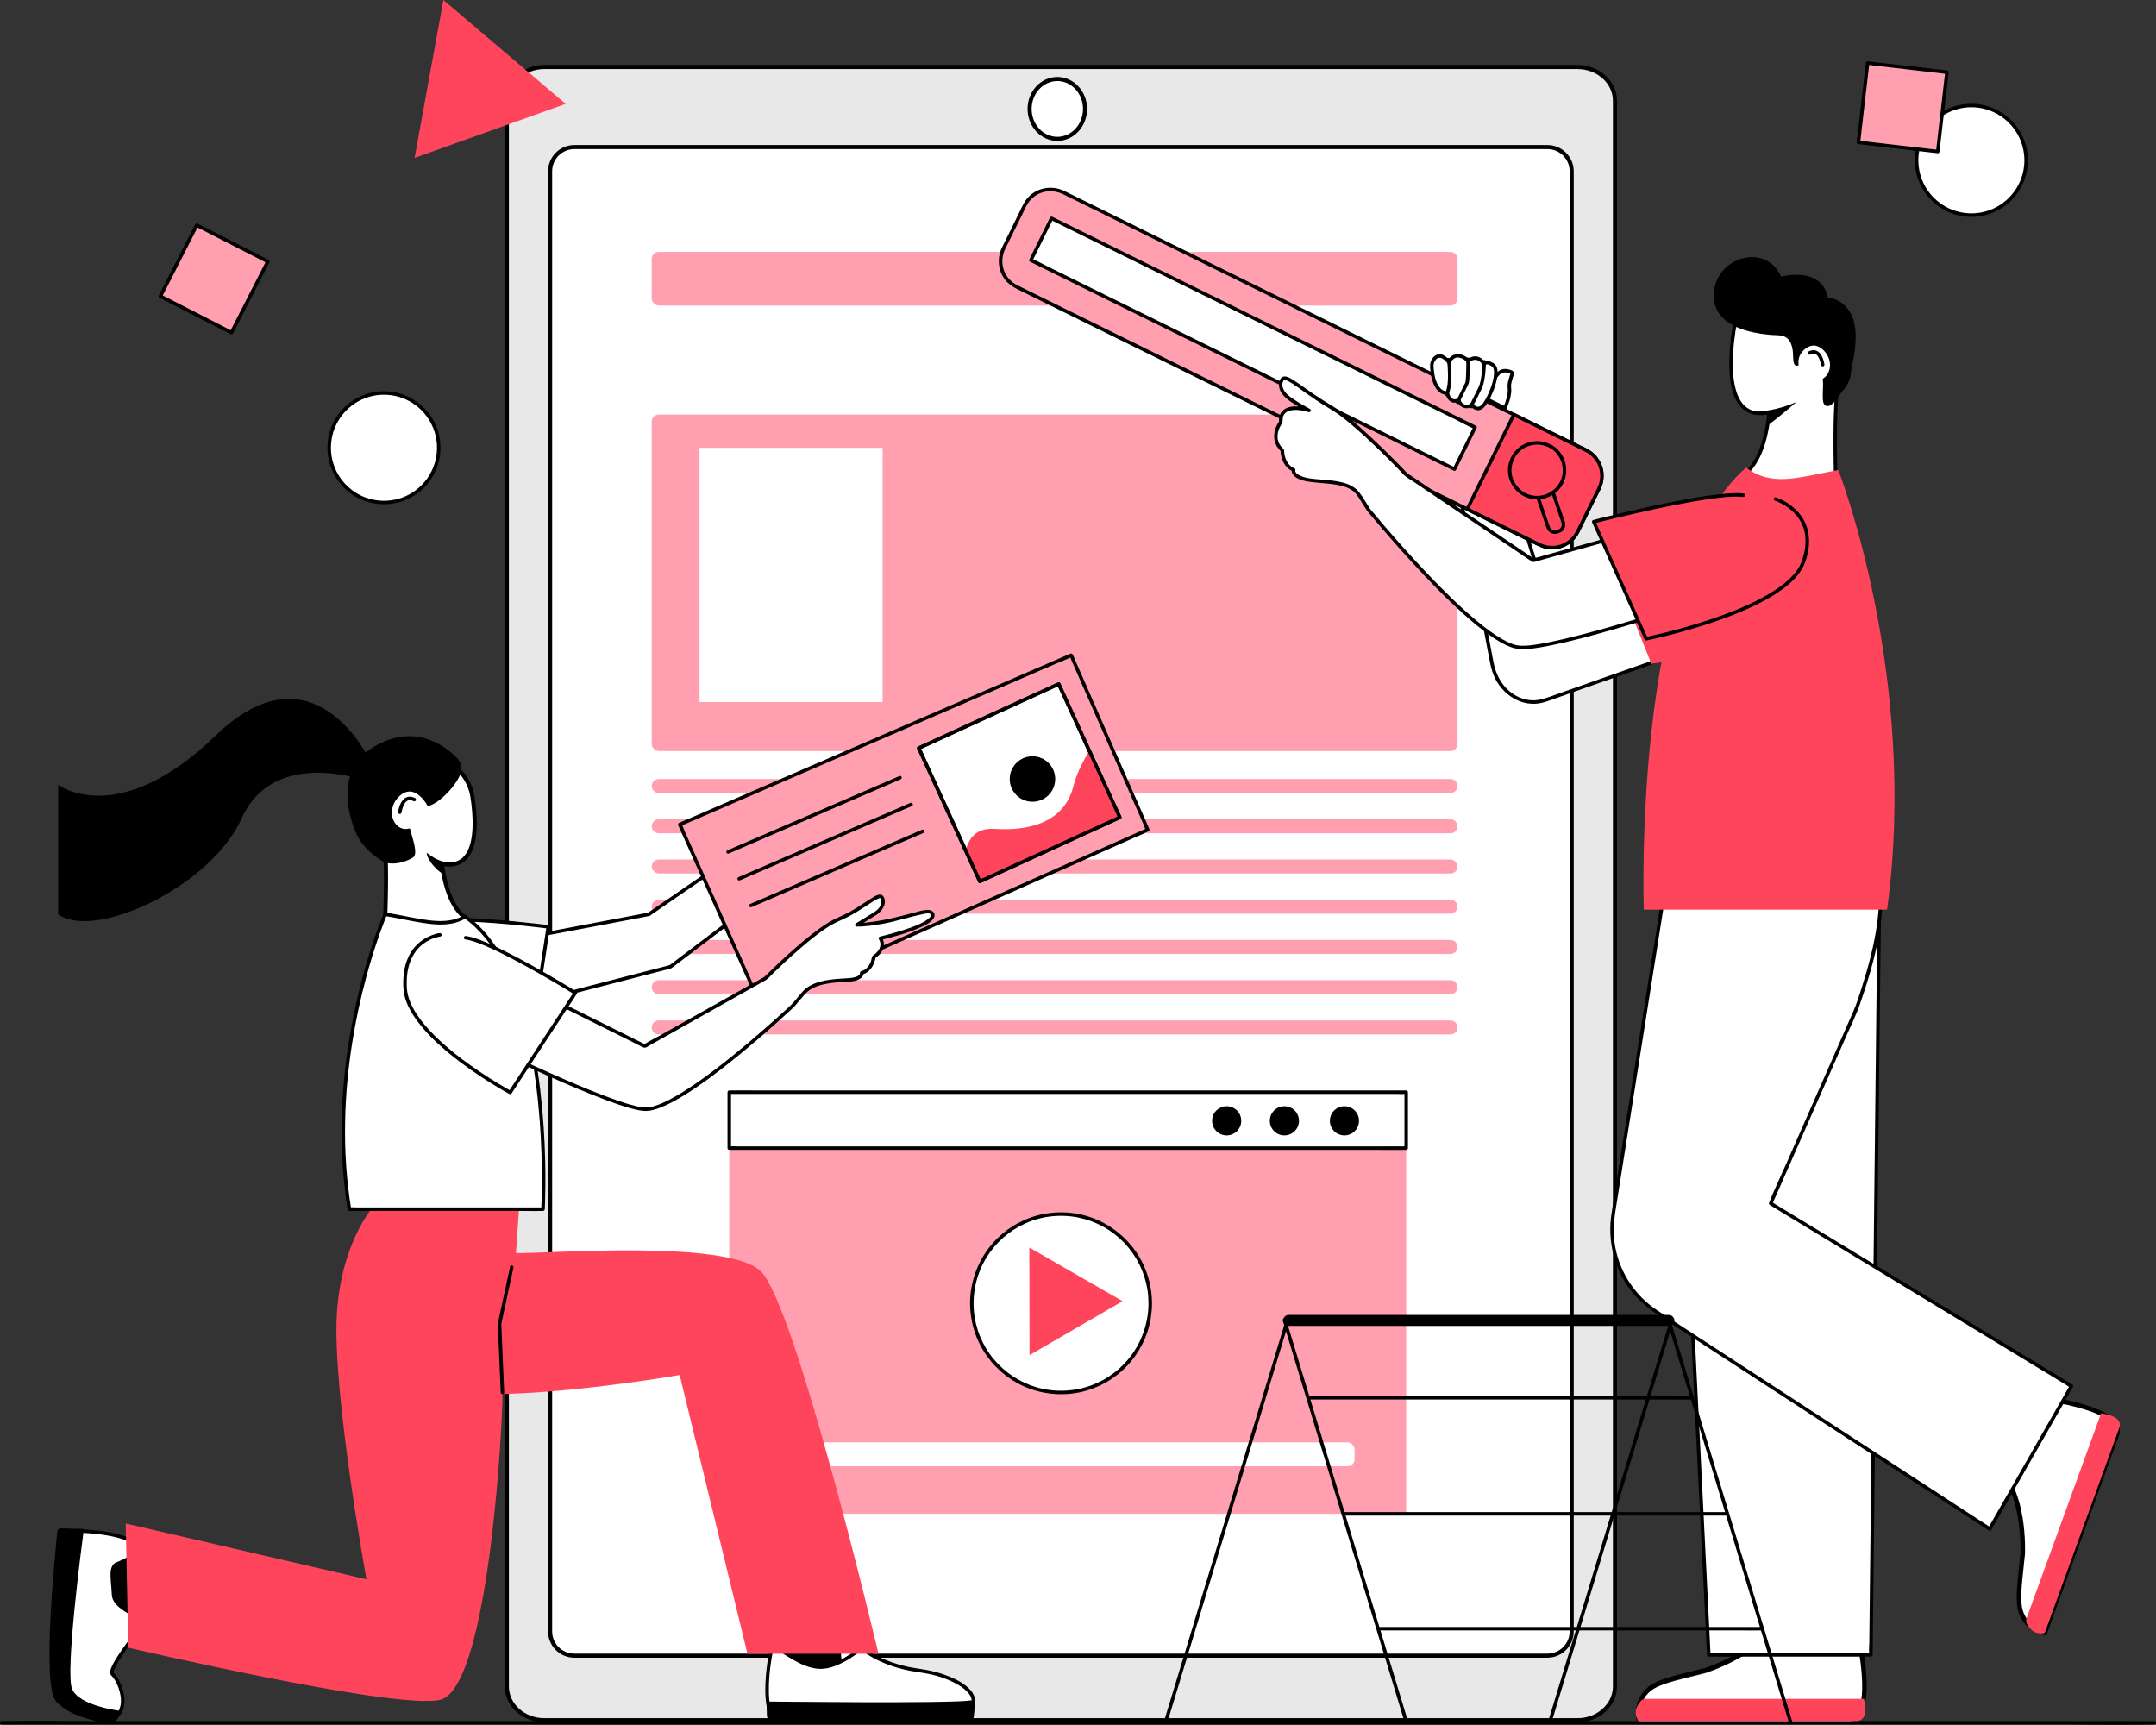 <?xml version="1.0" encoding="UTF-8"?>
<svg xmlns="http://www.w3.org/2000/svg" id="Capa_2" data-name="Capa 2" viewBox="0 0 2607.32 2085.62">
  <rect x="0" y="0" width="2607.32" height="2085.62" fill="#333333" stroke="none"/>
  <defs>
    <style>
      .cls-1 {
        fill: #fff;
      }

      .cls-2 {
        fill: #ff9faf;
      }

      .cls-3 {
        fill: #ff455c;
      }

      .cls-4 {
        fill: #e8e8e8;
      }
    </style>
  </defs>
  <g id="_Ñëîé_1" data-name="Ñëîé 1">
    <g>
      <g>
        <path class="cls-4" d="M1953,121.9v1917.31c0,22.56-20.26,40.85-45.25,40.85H658.2c-24.99,0-45.25-18.3-45.25-40.85V121.9c0-22.56,20.26-40.84,45.25-40.84h1249.55c24.99,0,45.25,18.29,45.25,40.84Z"></path>
        <path d="M1907.74,2082.53H658.2c-26.31,0-47.72-19.43-47.72-43.32V121.9c0-23.88,21.41-43.31,47.72-43.31h1249.55c26.31,0,47.72,19.43,47.72,43.31v1917.31c0,23.89-21.41,43.32-47.72,43.32ZM658.2,83.52c-23.59,0-42.79,17.22-42.79,38.38v1917.31c0,21.17,19.19,38.39,42.79,38.39h1249.55c23.59,0,42.79-17.22,42.79-38.39V121.9c0-21.16-19.19-38.38-42.79-38.38H658.2Z"></path>
      </g>
      <g>
        <rect class="cls-1" x="665.26" y="177.83" width="1235.42" height="1824.18" rx="29.31" ry="29.31"></rect>
        <path d="M1871.36,2004.48H694.58c-17.53,0-31.78-14.26-31.78-31.78V207.14c0-17.53,14.26-31.78,31.78-31.78h1176.79c17.52,0,31.78,14.26,31.78,31.78v1765.55c0,17.53-14.26,31.78-31.78,31.78ZM694.58,180.29c-14.8,0-26.85,12.04-26.85,26.85v1765.55c0,14.8,12.04,26.85,26.85,26.85h1176.79c14.8,0,26.85-12.04,26.85-26.85V207.14c0-14.8-12.04-26.85-26.85-26.85H694.58Z"></path>
      </g>
      <g>
        <ellipse class="cls-1" cx="1278.66" cy="131.73" rx="33.52" ry="36.2"></ellipse>
        <path d="M1278.66,170.39c-19.84,0-35.99-17.35-35.99-38.67s16.14-38.67,35.99-38.67,35.99,17.35,35.99,38.67-16.14,38.67-35.99,38.67ZM1278.66,98c-17.12,0-31.05,15.13-31.05,33.73s13.93,33.73,31.05,33.73,31.05-15.13,31.05-33.73-13.93-33.73-31.05-33.73Z"></path>
      </g>
      <path d="M2.04,2085.35h2497.56c33.73,0,67.52.61,101.25,0,1.47-.03,2.95,0,4.43,0,2.72,0,2.73-4.23,0-4.23H107.72c-33.73,0-67.52-.61-101.25,0-1.47.03-2.95,0-4.43,0-2.72,0-2.73,4.23,0,4.23h0Z"></path>
      <rect class="cls-2" x="788.14" y="501.3" width="974.47" height="406.85" rx="8.46" ry="8.46"></rect>
      <path class="cls-2" d="M1754.15,958.92h-957.55c-4.65,0-8.46-3.81-8.46-8.46h0c0-4.65,3.81-8.46,8.46-8.46h957.55c4.65,0,8.46,3.81,8.46,8.46h0c0,4.65-3.81,8.46-8.46,8.46Z"></path>
      <rect class="cls-2" x="788.14" y="304.57" width="974.47" height="64.87" rx="8.46" ry="8.46"></rect>
      <path class="cls-2" d="M1754.15,1007.58h-957.55c-4.65,0-8.46-3.81-8.46-8.46h0c0-4.65,3.81-8.46,8.46-8.46h957.55c4.65,0,8.46,3.81,8.46,8.46h0c0,4.65-3.81,8.46-8.46,8.46Z"></path>
      <rect class="cls-2" x="788.14" y="1039.31" width="974.47" height="16.92" rx="8.46" ry="8.46"></rect>
      <path class="cls-2" d="M1754.15,1104.88h-957.55c-4.65,0-8.46-3.81-8.46-8.46h0c0-4.65,3.81-8.46,8.46-8.46h957.55c4.65,0,8.46,3.81,8.46,8.46h0c0,4.65-3.81,8.46-8.46,8.46Z"></path>
      <path class="cls-2" d="M1754.15,1153.54h-957.55c-4.65,0-8.46-3.81-8.46-8.46h0c0-4.65,3.81-8.46,8.46-8.46h957.55c4.65,0,8.46,3.81,8.46,8.46h0c0,4.65-3.81,8.46-8.46,8.46Z"></path>
      <path class="cls-2" d="M1754.15,1202.19h-957.55c-4.65,0-8.46-3.81-8.46-8.46h0c0-4.65,3.81-8.46,8.46-8.46h957.55c4.65,0,8.46,3.81,8.46,8.46h0c0,4.65-3.81,8.46-8.46,8.46Z"></path>
      <rect class="cls-2" x="881.92" y="1388.34" width="818.64" height="442.11"></rect>
      <path class="cls-2" d="M1754.15,1250.84h-957.55c-4.65,0-8.46-3.81-8.46-8.46h0c0-4.65,3.81-8.46,8.46-8.46h957.55c4.65,0,8.46,3.81,8.46,8.46h0c0,4.65-3.81,8.46-8.46,8.46Z"></path>
      <g>
        <rect class="cls-1" x="881.92" y="1320.65" width="818.64" height="67.69"></rect>
        <path d="M1700.57,1386.22h-806.3c-3.58,0-7.39-.37-10.95,0-.45.05-.93,0-1.39,0,.71.71,1.41,1.41,2.12,2.12v-67.69l-2.12,2.12h806.3c3.58,0,7.39.37,10.95,0,.45-.05.93,0,1.39,0-.71-.71-1.41-1.41-2.12-2.12v67.69c0,2.72,4.23,2.73,4.23,0v-67.69c0-1.14-.97-2.12-2.12-2.12h-785.41c-10.61,0-21.23-.18-31.84,0-.46,0-.93,0-1.39,0-1.14,0-2.12.97-2.12,2.12v67.69c0,1.14.97,2.12,2.12,2.12h785.41c10.61,0,21.23.18,31.84,0,.46,0,.93,0,1.39,0,2.72,0,2.73-4.23,0-4.23Z"></path>
      </g>
      <rect class="cls-1" x="951.38" y="1744.07" width="686.78" height="28.91" rx="8.46" ry="8.46"></rect>
      <g>
        <path d="M927.65,1963.57l18.47,72.87s103.24,20.54,106.96,0c3.72-20.54-20.16-115.61-20.16-115.61l-105.27,42.75Z"></path>
        <path d="M1023.5,2046.29c-30.98,0-74.98-8.66-77.52-9.16l-.44-.09-18.73-73.89,106.59-43.29.2.79c.98,3.89,23.87,95.45,20.17,115.91-.36,1.98-1.56,3.68-3.58,5.06-5.02,3.42-14.92,4.67-26.68,4.67ZM946.69,2035.83c6.63,1.28,85.6,16.27,102.7,4.62,1.72-1.17,2.7-2.53,2.99-4.14,3.47-19.17-17.68-105.34-19.96-114.53l-103.94,42.21,18.21,71.84Z"></path>
      </g>
      <g>
        <polygon points="125.69 1969.42 246.16 1984.08 220.52 1877.69 125.69 1877.69 125.69 1969.42"></polygon>
        <path d="M247.09,1984.9l-1.01-.12-121.1-14.74v-93.05h96.1l26.01,107.91ZM126.39,1968.79l118.85,14.46-25.27-104.86h-93.58v90.39Z"></path>
      </g>
      <g>
        <path class="cls-1" d="M2540.89,1708.92c14.15,6.74,22.93,15.23,19.1,25.74-12.74,35.05-87.15,239.74-87.15,239.74,0,0-19.49-2.65-27.95-22.61-5.73-13.5-3.05-32.68,1.25-72.95,0,0,3.33-79.55-32.78-103.48l32.11-88.32s62.36,6.17,95.41,21.88Z"></path>
        <path d="M2562.57,1735.6l-87.91,241.83-2.19-.3c-.86-.12-21.14-3.11-30.1-24.26-5.57-13.12-3.68-30.57.09-65.35.31-2.84.63-5.8.96-8.87.1-2.96,2.33-78.54-31.55-100.99l-1.8-1.19,33.57-92.36,2.12.21c2.57.25,63.22,6.4,96.32,22.13h0c17.59,8.38,24.49,18.19,20.5,29.16ZM2471.07,1971.23l86.34-237.51c2.85-7.85-3.1-15.36-17.7-22.32h0c-28.84-13.71-81.24-20.15-92.38-21.4l-30.65,84.32c35.09,25.79,32.35,101.38,32.22,104.64v.18c-.35,3.12-.67,6.11-.98,8.98-3.66,33.83-5.5,50.81-.49,62.61,6.21,14.64,18.64,19.22,23.65,20.51Z"></path>
      </g>
      <path class="cls-3" d="M2540.89,1708.92c15.54,2.27,25.72,7.55,21.9,18.06-12.74,35.05-89.95,247.42-89.95,247.42,0,0-12.89,5.01-21.49-10.45-1.21-2.17-1.44-4.76-.59-7.1l90.13-247.94Z"></path>
      <g>
        <path class="cls-1" d="M2254.25,2054.24c-1.5,15.6-6.48,26.75-17.66,26.75h-255.09s-4.16-19.22,11.7-33.99c10.73-10,29.67-14.03,68.99-23.75,0,0,75.9-24.05,86.06-66.16h93.97s15.51,60.72,12.04,97.14Z"></path>
        <path d="M2236.58,2080.21h-257.31s-.47-2.16-.47-2.16c-.18-.85-4.3-20.93,12.51-36.58,10.42-9.71,27.47-13.9,61.44-22.25,2.77-.68,5.66-1.39,8.67-2.13,2.82-.92,74.61-24.64,84.14-64.16l.51-2.1h98.27l.53,2.07c.64,2.5,15.59,61.6,12.11,98.08h0c-1.87,19.4-8.73,29.23-20.4,29.23ZM1983.87,2074.72h252.72c8.36,0,13.38-8.16,14.93-24.26h0c3.03-31.79-8.82-83.23-11.45-94.13h-89.71c-12.25,41.79-84.23,65.04-87.34,66.03l-.17.05c-3.04.75-5.96,1.47-8.77,2.16-33.04,8.12-49.63,12.19-59.01,20.93-11.64,10.83-11.7,24.08-11.2,29.23Z"></path>
      </g>
      <path class="cls-3" d="M2254.25,2054.24c3.18,15.38,1.69,26.75-9.49,26.75h-263.26s-9.11-10.4,2.48-23.77c1.63-1.88,3.98-2.98,6.47-2.98h263.81Z"></path>
      <g>
        <path class="cls-1" d="M1794.02,477.86l81.42,263.4,209.28-88.83s45.88,104.54,43.1,103.97c-2.04-.42-169.7,58.63-258.22,89.89-28.75,10.15-58.9-10.09-65.31-43.84l-57.93-304.94,47.65-19.66Z"></path>
        <path d="M1791.98,478.43c.73,2.35,1.45,4.7,2.18,7.05,1.98,6.4,3.95,12.79,5.93,19.19,2.92,9.46,5.85,18.92,8.77,28.38,3.55,11.48,7.1,22.96,10.65,34.45,3.91,12.64,7.81,25.27,11.72,37.91,3.94,12.76,7.89,25.51,11.83,38.27,3.68,11.89,7.35,23.79,11.03,35.68,3.11,10.05,6.21,20.1,9.32,30.15,2.22,7.2,4.45,14.39,6.67,21.59,1.06,3.43,2.05,6.89,3.18,10.3.05.15.09.3.14.45.44,1.43,1.84,1.8,3.11,1.26,6.96-2.95,13.92-5.91,20.87-8.86,16.7-7.09,33.41-14.18,50.11-21.27,20.08-8.52,40.15-17.04,60.23-25.56,17.45-7.41,34.9-14.81,52.35-22.22,5.72-2.43,11.44-4.86,17.16-7.28,2.67-1.14,5.66-2.06,8.2-3.48.11-.06.24-.1.36-.15-.96-.25-1.93-.51-2.89-.76,2.85,6.49,5.68,13,8.51,19.5,5.88,13.54,11.72,27.09,17.48,40.68,4.99,11.76,10.02,23.52,14.55,35.46.62,1.63,1.23,3.26,1.77,4.92.18.55.37,1.11.51,1.68.04.17.07.35.12.52.15.51.05-.39-.01-.1-.07.33.07-.41.06-.41.51-1.31,1.28-.83,2.22-1.42.23-.14.5-.1-.33-.04-.21.02-.46.06-.63.08-.19.03-.38.08-.56.13-.85.21-1.69.49-2.53.76-8.77,2.76-17.46,5.8-26.15,8.79-15.17,5.21-30.32,10.48-45.47,15.76-19.01,6.63-38.02,13.28-57.02,19.95-20.01,7.02-40.01,14.06-60.02,21.1-18.46,6.5-36.91,13.01-55.36,19.52-8.96,3.16-17.67,6.79-27.35,6.39-9.75-.4-19.21-4.3-26.71-10.49-10.99-9.08-17.26-21.91-19.89-35.74-.94-4.97-1.89-9.95-2.83-14.92-1.81-9.51-3.61-19.02-5.42-28.53-2.41-12.7-4.83-25.41-7.24-38.11-2.8-14.73-5.6-29.46-8.39-44.19-2.92-15.37-5.84-30.73-8.76-46.1-2.82-14.86-5.64-29.71-8.47-44.57-2.46-12.96-4.92-25.92-7.39-38.88-1.88-9.9-3.76-19.79-5.64-29.69-1.04-5.49-2.08-10.97-3.13-16.46l-.41-2.14c-.49.87-.99,1.73-1.48,2.6,13.89-5.73,27.78-11.46,41.66-17.19,2-.82,3.99-1.65,5.99-2.47,2.48-1.02,1.39-5.12-1.12-4.08-13.89,5.73-27.78,11.46-41.66,17.19-2,.82-3.99,1.65-5.99,2.47-1.13.46-1.71,1.36-1.48,2.6.57,2.98,1.13,5.96,1.7,8.93,1.53,8.06,3.06,16.12,4.59,24.18,2.25,11.84,4.5,23.67,6.74,35.51,2.72,14.3,5.43,28.6,8.15,42.9,2.94,15.46,5.87,30.92,8.81,46.37,2.91,15.31,5.82,30.61,8.72,45.92,2.63,13.85,5.26,27.69,7.89,41.54,2.1,11.08,4.21,22.15,6.31,33.23,1.33,7,2.66,14,3.99,20.99,1.35,7.11,2.88,14.06,5.92,20.72,8.61,18.88,27.32,33.26,48.64,32.64,9.6-.28,18.46-4.13,27.4-7.28,9-3.18,18-6.35,27-9.53,19.84-6.99,39.68-13.98,59.53-20.96,19.97-7.02,39.94-14.03,59.92-21.02,17.31-6.05,34.62-12.1,51.95-18.1,11.86-4.11,23.72-8.21,35.62-12.19,3.01-1.01,6.03-2.03,9.07-2.95.56-.17,1.38-.24,1.89-.52.29-.16-.67.05-.37.05-1.37-.01-.06.03.05,0,.41-.08.73-.08,1.1-.3.76-.44,1.11-1.28,1.1-2.13-.04-2.7-1.65-5.73-2.58-8.18-2-5.27-4.13-10.49-6.28-15.7-5.81-14.09-11.8-28.11-17.82-42.11-4.82-11.2-9.68-22.39-14.56-33.57-.75-1.73-1.51-3.46-2.27-5.18-.5-1.14-1.95-1.16-2.89-.76-6.96,2.95-13.92,5.91-20.87,8.86-16.7,7.09-33.41,14.18-50.11,21.27-20.08,8.52-40.15,17.04-60.23,25.56-17.45,7.41-34.9,14.81-52.35,22.22-5.72,2.43-11.44,4.86-17.16,7.28-2.67,1.13-5.67,2.05-8.2,3.48-.11.06-.24.1-.36.15l3.11,1.26c-.73-2.35-1.45-4.7-2.18-7.05-1.98-6.4-3.95-12.79-5.93-19.19-2.92-9.46-5.85-18.92-8.77-28.38-3.55-11.48-7.1-22.96-10.65-34.45-3.91-12.64-7.81-25.27-11.72-37.91-3.94-12.76-7.89-25.51-11.83-38.27-3.68-11.89-7.35-23.79-11.03-35.68-3.11-10.05-6.21-20.1-9.32-30.15-2.22-7.2-4.45-14.39-6.67-21.59-1.06-3.43-2.05-6.89-3.18-10.3-.05-.15-.09-.3-.14-.45-.8-2.59-4.89-1.49-4.08,1.12Z"></path>
      </g>
      <path class="cls-3" d="M2160.39,640.59s53.67,19.16,30.62,77.17c-23.05,58.01-193.92,85.11-193.92,85.11l-57.44-144.06s143.42-30.75,182-24.49"></path>
      <g>
        <polygon class="cls-1" points="575.2 1145.31 784.62 1105.59 882.11 1038.6 908.18 1095.15 810.71 1169.05 616.66 1219.11 575.2 1145.31"></polygon>
        <path d="M575.76,1147.35c4.34-.82,8.69-1.65,13.03-2.47,11.07-2.1,22.15-4.2,33.22-6.3,14.87-2.82,29.73-5.64,44.6-8.46,15.72-2.98,31.44-5.96,47.16-8.95,13.64-2.59,27.28-5.17,40.92-7.76,8.62-1.64,17.24-3.27,25.86-4.91,1.48-.28,3.07-.44,4.53-.86,1.45-.42,2.82-1.75,4.03-2.59,9.62-6.61,19.25-13.23,28.87-19.84,12.99-8.93,25.98-17.85,38.97-26.78,8.32-5.72,16.65-11.44,24.97-17.16.41-.28.83-.57,1.24-.85-.96-.25-1.93-.51-2.89-.76,2.93,6.36,5.86,12.71,8.79,19.07,4.68,10.15,9.36,20.29,14.03,30.44,1.08,2.35,2.17,4.7,3.25,7.04.25-.96.51-1.93.76-2.89-5.34,4.05-10.69,8.1-16.03,12.15-11.61,8.8-23.21,17.6-34.82,26.4-11.23,8.52-22.47,17.03-33.7,25.55-3.4,2.58-6.8,5.16-10.21,7.74-.78.59-1.62,1.14-2.35,1.78-.68.59.4.06-.06.11-1.64.17-3.37.87-4.97,1.28l-10.76,2.78c-11.46,2.96-22.92,5.91-34.38,8.87-14.66,3.78-29.32,7.56-43.98,11.35-14.79,3.82-29.58,7.63-44.37,11.45-12.02,3.1-24.03,6.2-36.05,9.3-6.17,1.59-12.34,3.18-18.51,4.78-.28.07-.55.14-.83.21.8.32,1.59.65,2.39.97-4.67-8.31-9.34-16.62-14-24.92-7.44-13.25-14.88-26.49-22.33-39.74-1.71-3.05-3.42-6.09-5.13-9.14-1.33-2.37-4.99-.24-3.65,2.14,4.67,8.31,9.34,16.62,14,24.92,7.44,13.25,14.88,26.49,22.33,39.74,1.71,3.05,3.42,6.09,5.13,9.14.46.82,1.49,1.2,2.39.97,4.3-1.11,8.59-2.22,12.89-3.32,10.92-2.82,21.84-5.63,32.76-8.45,14.44-3.73,28.88-7.45,43.33-11.18,15.02-3.88,30.05-7.75,45.07-11.63,12.47-3.22,24.94-6.44,37.42-9.65,6.96-1.79,13.91-3.59,20.87-5.38.93-.24,1.8-.39,2.6-.94,2.3-1.59,4.47-3.39,6.7-5.08,10.12-7.67,20.24-15.35,30.36-23.02,12.13-9.2,24.26-18.4,36.39-27.59,7.51-5.7,15.03-11.39,22.54-17.09.36-.28.73-.55,1.09-.83.98-.74,1.29-1.75.76-2.89-2.93-6.36-5.86-12.71-8.79-19.07-4.68-10.15-9.36-20.29-14.03-30.44-1.08-2.35-2.17-4.7-3.25-7.04-.46-.99-2.02-1.36-2.89-.76-5.98,4.11-11.96,8.22-17.94,12.32-12.59,8.65-25.19,17.31-37.78,25.96-11.17,7.67-22.33,15.35-33.5,23.02-2.57,1.77-5.23,3.46-7.74,5.32-.15.11-.39.21-.51.35.36-.44.67-.12.33-.17-.44-.06-1.12.21-1.56.3-7.03,1.33-14.06,2.67-21.09,4-12.68,2.41-25.37,4.81-38.05,7.22-15.44,2.93-30.88,5.86-46.32,8.79-15.34,2.91-30.68,5.82-46.02,8.73-12.25,2.32-24.5,4.65-36.75,6.97-6.22,1.18-12.43,2.36-18.65,3.54l-.84.16c-2.67.51-1.54,4.59,1.12,4.08Z"></path>
      </g>
      <g>
        <path class="cls-1" d="M484.92,1124.79s-39.4,23.37-11.51,76.14c27.89,52.77,167.89,61.94,167.89,61.94l21.72-142.16s-118.84-15.28-148.4-5.61"></path>
        <path d="M483.85,1122.97c-3.36,2-6.38,4.82-9.01,7.68-6.07,6.6-10.44,14.74-12.33,23.53-2.93,13.57-.05,27.48,5.35,40.05,2.35,5.48,5.07,10.7,8.74,15.4,2.79,3.57,6,6.8,9.46,9.72,7.86,6.64,16.83,11.86,26.11,16.23,10.25,4.82,20.93,8.7,31.77,11.98,10.77,3.27,21.72,5.95,32.74,8.24,9.92,2.06,19.9,3.8,29.92,5.26,7.65,1.12,15.32,2.09,23,2.89,3.72.39,7.47.82,11.21,1.01.16,0,.33.02.49.03.83.05,1.91-.69,2.04-1.55.72-4.74,1.45-9.48,2.17-14.22,1.73-11.29,3.45-22.59,5.18-33.88,2.09-13.69,4.18-27.39,6.28-41.08,1.81-11.84,3.62-23.67,5.42-35.51.88-5.74,1.78-11.48,2.63-17.22.01-.08.03-.17.04-.25.23-1.49-.57-2.49-2.04-2.68-4.04-.52-8.09-.99-12.14-1.46-9.95-1.15-19.92-2.19-29.89-3.14-12.88-1.22-25.79-2.28-38.71-3.06-12.55-.75-25.13-1.29-37.7-1.14-9.35.11-19.09.31-28.22,2.6-.78.2-1.55.41-2.31.66-2.58.84-1.48,4.92,1.12,4.08,1.61-.52,3.26-.92,4.93-1.24.99-.19,1.98-.36,2.98-.51.23-.03.47-.07.7-.1.12-.02.24-.03.36-.05-.44.06-.11.02-.02,0,.55-.07,1.11-.14,1.66-.2,4.96-.56,9.96-.81,14.95-.94,12.39-.31,24.8.14,37.17.81,12.96.71,25.9,1.72,38.82,2.91,10.47.96,20.93,2.04,31.38,3.22,3.34.38,6.68.77,10.02,1.17,1.55.19,3.15.53,4.71.58.07,0,.13.02.2.03-.68-.89-1.36-1.79-2.04-2.68-.72,4.74-1.45,9.48-2.17,14.22-1.73,11.29-3.45,22.59-5.18,33.88-2.09,13.69-4.18,27.39-6.28,41.08-1.81,11.84-3.62,23.67-5.42,35.51-.59,3.89-1.19,7.78-1.78,11.67-.28,1.82-.74,3.71-.85,5.55,0,.08-.03.17-.04.25.68-.52,1.36-1.04,2.04-1.55-2.51-.16-5.01-.39-7.52-.63-6.61-.63-13.21-1.39-19.79-2.27-.1-.01-.2-.03-.29-.04-.34-.05.31.04-.03,0-.23-.03-.46-.06-.7-.09-.57-.08-1.14-.16-1.72-.24-1.07-.15-2.15-.3-3.22-.46-2.29-.33-4.58-.68-6.86-1.04-4.91-.78-9.8-1.62-14.69-2.54-10.74-2.02-21.42-4.4-31.97-7.25-10.8-2.92-21.48-6.35-31.84-10.58-9.39-3.84-18.75-8.5-27.18-14.33-7.15-4.95-14.04-11.21-18.62-18.54-3.81-6.11-6.68-13.01-8.7-19.92-1.85-6.32-2.86-12.86-2.6-19.46.37-9.47,3.49-18.31,9.12-25.95.14-.2.29-.39.44-.59.22-.29-.13.16.16-.21.31-.39.62-.78.94-1.16.55-.66,1.11-1.3,1.69-1.93,1.03-1.12,2.11-2.19,3.24-3.2.46-.42.94-.83,1.42-1.23.21-.17.42-.34.63-.51.2-.16.83-.64.27-.22.6-.45,1.21-.9,1.84-1.32.21-.14.43-.29.65-.42,2.34-1.39.21-5.05-2.14-3.65h0Z"></path>
      </g>
      <g>
        <g>
          <g>
            <path class="cls-1" d="M2221.25,476.17c-3.68,45.08-.76,115.72-.76,115.72-6.45,57.81-128.39,23.89-109.21-19.44,15.09-13.27,22.54-36.52,26.18-57.92.92-5.41,1.6-10.7,2.09-15.68-1.66.28-3.33.53-5.02.74-3.29.41-6.33.46-9.14.18-50.66-4.93-25.89-115.01-25.89-115.01,0,0,30.63-48.7,96-27.83,28.06,8.96,34.39,33.55,39.09,70.88,0,0,10.49,31.9-13.33,48.37Z"></path>
            <path d="M2219.13,476.17c-1.32,16.31-1.7,32.7-1.83,49.07-.11,15.09.06,30.19.41,45.28.12,4.97.26,9.94.42,14.91.07,2.11.29,4.27.23,6.39-.02.7-.07.78-.21,1.61-.19,1.17-.45,2.33-.76,3.47-.3,1.09-.65,2.17-1.05,3.23-.09.24-.18.47-.28.7.16-.38-.11.24-.16.36-.23.51-.47,1.01-.73,1.5-.5.97-1.06,1.91-1.66,2.81-.27.4-.54.78-.83,1.17-.33.45,0,.02-.21.28-.18.23-.37.46-.56.69-1.33,1.58-2.83,3.01-4.45,4.3-.26.21.17-.12-.28.21-.19.14-.38.28-.58.42-.44.31-.88.61-1.33.9-.89.57-1.8,1.1-2.73,1.6-.95.5-1.92.96-2.91,1.39-.3.13.16-.06-.35.15-.23.09-.46.19-.7.28-.53.2-1.06.4-1.6.58-2.14.73-4.33,1.32-6.55,1.77-2.54.52-4.18.74-6.63.96-4.85.43-9.75.35-14.6-.1-2.68-.25-4.57-.51-7.22-.97-2.49-.44-4.96-.97-7.4-1.59-9.55-2.43-18.26-5.93-26.49-11.39-.94-.62-1.87-1.27-2.78-1.95-.2-.15-.41-.3-.61-.46-.32-.25-.09-.07-.02-.02-.1-.08-.2-.15-.3-.23-.44-.35-.88-.7-1.31-1.06-1.61-1.35-3.14-2.8-4.55-4.35-.65-.72-1.28-1.46-1.88-2.23.32.41-.17-.23-.23-.31-.13-.18-.26-.36-.39-.54-.29-.4-.56-.81-.83-1.23-.51-.79-.98-1.6-1.42-2.44-.19-.37-.38-.75-.56-1.14-.04-.08-.32-.71-.21-.46.09.22-.17-.42-.22-.54-.32-.84-.6-1.69-.83-2.56-.1-.39-.19-.79-.28-1.19-.04-.2-.08-.4-.11-.6-.03-.19-.13-.9-.06-.34-.23-1.79-.23-3.59-.02-5.38-.06.49,0-.03.04-.22.04-.21.07-.42.11-.63.09-.48.2-.95.32-1.42.24-.95.56-1.87.91-2.78.04-.11.08-.22.13-.32.13-.24-.31.29.02-.06.18-.18.58-.49.81-.7.8-.74,1.57-1.51,2.32-2.3,1.47-1.56,2.83-3.21,4.13-4.91,11.05-14.46,16.19-33,19.2-50.68.92-5.39,1.63-10.81,2.17-16.24.15-1.5-1.46-2.24-2.68-2.04-3.35.55-6.71,1.03-10.11,1.01-1.3,0-2.61-.07-3.9-.22-.17-.02-.34-.04-.51-.06-.39-.05.5.08-.15-.02-.4-.06-.8-.13-1.2-.2-1.34-.25-2.66-.59-3.96-1.02-1.51-.5-2.01-.72-3.34-1.4-1.15-.59-2.26-1.26-3.31-2.01-.78-.56-1.61-1.23-2.61-2.17-2.08-1.97-3.31-3.52-4.76-5.78-3.13-4.87-4.88-9.65-6.34-15.31-1.61-6.24-2.38-12.02-2.83-18.34-.91-12.77-.24-25.64,1.17-38.35.9-8.17,2.13-16.37,3.83-24.83.16-.79.35-1.58.49-2.37.16-.88-.32.28-.01-.08.47-.55.84-1.22,1.27-1.8.17-.22.33-.44.5-.66.1-.14-.32.41,0,0,.12-.15.24-.31.37-.46.5-.63,1.02-1.25,1.55-1.87,7.08-8.26,15.33-14.61,25.1-19.38,14.94-7.29,32.2-9.13,48.65-6.41,9.38,1.55,19.22,3.95,27.31,9.12,6.36,4.06,11.22,9.85,14.71,16.49,4.01,7.65,6.28,16.13,8,24.54,1.03,5.03,1.85,10.1,2.57,15.19.41,2.88.5,5.94,1.29,8.74,1.36,4.8,1.9,8.91,1.98,13.84.13,7.68-1.38,15.41-5.55,22.02-2.33,3.7-5.45,6.85-9.03,9.35-2.22,1.55-.1,5.22,2.14,3.65,7.78-5.44,13.19-13.31,15.38-22.56,1.66-7,1.6-14.29.47-21.36-.32-1.97-.72-3.93-1.25-5.85-.09-.33-.21-.65-.29-.98.11.45-.07-.57-.08-.64-.08-.66-.17-1.31-.25-1.97-.21-1.6-.43-3.2-.65-4.8-1.39-9.85-3.06-19.76-6.11-29.25-2.57-7.98-6.21-15.69-11.78-22.04-5.48-6.24-12.69-10.6-20.51-13.28-18.41-6.31-38.98-7.85-57.72-2.02-12.41,3.86-23.78,10.8-33.03,19.92-2.65,2.62-5.11,5.42-7.35,8.4-.7.93-1.49,1.84-1.78,2.99-1.63,6.56-2.53,13.4-3.45,20.08-1.72,12.61-2.8,25.34-2.57,38.08.23,12.91,1.61,26.31,6.87,38.23,2.22,5.03,5.31,9.82,9.47,13.47,4.29,3.77,9.55,6.24,15.19,7.12,5.79.91,11.49.28,17.23-.67-.89-.68-1.79-1.36-2.68-2.04-1.01,10.19-2.66,20.35-5.24,30.27-2.32,8.94-5.41,17.74-9.9,25.83-2.12,3.83-4.55,7.51-7.41,10.83-1.38,1.61-2.86,3.14-4.43,4.57-1.1,1.01-1.56,2.23-2.03,3.61-1.3,3.81-1.6,7.86-.94,11.83,1.33,8,6.81,14.8,12.9,19.84,7.57,6.27,16.57,10.7,25.85,13.82,9.81,3.3,20.22,5.18,30.58,5.23,9.46.05,19.24-1.47,27.7-5.89,8.02-4.2,14.11-11.21,16.72-19.92.83-2.79,1.41-5.66,1.3-8.57-.13-3.51-.25-7.01-.35-10.52-.4-13.82-.64-27.64-.68-41.47-.05-16.91.15-33.83,1.08-50.71.21-3.81.46-7.62.77-11.43.22-2.71-4.01-2.7-4.23,0Z"></path>
          </g>
          <path d="M2172.46,486s-20.21,18.06-35.01,28.53c.92-5.41,1.6-10.7,2.09-15.68-1.66.28-3.33.53-5.02.74-3.29.41-6.33.46-9.14.18.52-1.33.88-2.14.88-2.14,0,0,21.85-.61,46.19-11.61Z"></path>
        </g>
        <g>
          <path d="M2149.08,403.22s-74.64-.05-74.51-45.36c.14-45.31,61.5-63.1,78.1-20.86,0,0,49.88-14.28,56.11,24.85,0,0,35.47.06,33.13,50-2.35,49.94-28.02,82.48-33.66,76.41-5.65-6.07,5.43-35.54-11-53.15-16.43-17.61-26.15,22.35-26.69-4.56-.54-26.9-14.81-26.78-21.48-27.34Z"></path>
          <path d="M2149.08,401.1c-2.16,0-4.32-.13-6.47-.27-2.34-.16-4.67-.37-7-.64-.63-.07-1.27-.15-1.9-.23-.36-.05-.71-.09-1.07-.14.48.06-.55-.08-.72-.1-1.54-.22-3.07-.46-4.6-.72-6.68-1.16-13.29-2.77-19.67-5.07-6.14-2.21-12.82-5.48-17.85-9.53-5.3-4.26-9.4-9.52-11.45-15.76-2.46-7.48-2.1-15.87.21-23.53,4.47-14.83,17.2-26.02,32.22-29.15,6.83-1.43,14.07-1.05,20.77,1.56,2.98,1.16,6.41,3.21,8.91,5.37,3.02,2.6,5.45,5.6,7.44,9.02,1.05,1.81,1.98,3.7,2.75,5.65.42,1.05,1.4,1.82,2.6,1.48,1.59-.45,3.22-.79,4.84-1.1.83-.16,1.66-.3,2.5-.44.45-.07.91-.14,1.36-.21.11-.02.91-.12.31-.04.27-.04.55-.07.82-.1,2.2-.27,4.4-.45,6.61-.53,5.15-.19,9.87.11,14.63,1.24,5.01,1.19,9.7,3.27,13.41,6.59,5.18,4.63,7.89,11.03,9.02,17.96.15.9,1.18,1.55,2.04,1.55.27,0,.54.02.8.04.3.02.61.05.91.08.19.02.38.05.57.07-.73-.08-.12-.01.2.03,2.49.39,4.92,1.1,7.27,2.02.14.05.69.29.15.06.18.08.36.15.53.23.36.16.72.33,1.08.51.77.38,1.53.79,2.28,1.23.79.47,1.56.97,2.31,1.5.19.13.37.27.56.41.09.07.19.14.28.21-.06-.05-.32-.25,0,0,.38.3.75.6,1.11.92,3.52,3.04,5.92,6.27,8.01,10.44,6.49,12.94,5.7,28.96,3.82,43.04-2.03,15.16-6.31,30.3-13.43,43.88-1.32,2.51-2.74,4.98-4.3,7.35-1.35,2.06-2.55,3.72-3.99,5.41-1.2,1.41-2.49,2.71-3.9,3.91-.39.34.1-.06-.12.09-.14.1-.28.21-.43.31-.27.19-.54.36-.82.53-.25.15-.52.27-.78.41-.24.13.5-.15.04-.02-.14.04-.27.1-.4.14-.38.11-.8.04-.19.08-.19-.01-.47-.02-.65,0,.57-.07.32.11-.06-.08.18.09.52.24.2.06-.34-.19.02-.03.14.13-.05-.07-.14-.14-.21-.2-.39-.34.1.2-.06-.06-.09-.15-.18-.3-.27-.45-.04-.08-.08-.16-.12-.24-.21-.41.11.31.02.05-.14-.39-.26-.78-.35-1.19-.05-.22-.09-.44-.13-.66-.02-.12-.04-.23-.06-.35-.04-.25.04.35,0-.07-.62-5.47.08-11.07.13-16.56.07-7-.39-14.18-2.66-20.85-2.11-6.22-5.97-12.85-11.77-16.3-3.75-2.23-8.01-2.18-11.82-.14-3.04,1.63-5.42,4.18-7.88,6.53-.45.43-.92.84-1.39,1.25-.21.18.44-.27.03-.03-.1.06-.2.14-.3.21-.28.17-.84.34-.17.13-.6.19.24.04.01.03-.4,0,.55.11.27.04-.39-.1.54.27.17.07-.25-.14.47.38.2.14-.17-.15.31.15.09.13-.05,0-.15-.27-.18-.31-.19-.31.12.47,0-.02-.18-.69-.44-1.79-.5-2.19.03.19-.05-.49-.07-.6-.03-.25-.05-.51-.07-.76-.06-.75-.1-1.5-.13-2.26-.16-4.06-.3-8.07-1.1-12.07-1.07-5.36-3.3-10.91-7.65-14.45-3.14-2.55-6.85-3.8-10.82-4.32-1.36-.18-2.72-.27-4.08-.38-2.71-.22-2.7,4.01,0,4.23.68.06,1.36.1,2.04.16.36.03.71.06,1.07.1.18.02.37.04.55.06.58.06-.26-.04.22.03,1.73.27,3.43.66,5.05,1.33-.44-.18.13.07.26.13.21.1.41.2.61.31.41.22.82.45,1.21.71.2.13.4.27.6.4.1.07.2.14.29.22-.31-.23-.05-.04,0,.01.45.37.87.75,1.28,1.16,1.55,1.57,2.8,3.59,3.68,5.81,1.31,3.32,1.97,6.88,2.27,10.43.29,3.34.16,6.7.58,10.03.22,1.69.47,3.72,1.72,5.01,1.15,1.2,2.77,1.3,4.21.6,2.56-1.24,4.49-3.91,6.6-5.77.31-.28.63-.54.96-.81.11-.09.61-.47.19-.16.19-.14.38-.28.57-.42.71-.5,1.44-.94,2.22-1.33.16-.08.65-.28.2-.1.19-.08.38-.15.58-.22.42-.14.84-.24,1.26-.35.1-.02.2-.04.3-.06.3-.06-.4.04-.1.01.21-.02.41-.04.62-.05.45-.02.91,0,1.36.05-.54-.06.11.03.26.06.22.05.45.11.67.17.23.07.45.15.68.23.38.14.09.03,0,0,.18.08.35.16.52.25,1.12.57,1.89,1.14,2.72,1.88,2.64,2.37,4.71,5.35,6.27,8.53,3.07,6.26,3.92,13.37,4.04,20.26.11,6-.57,12.01-.27,18,.16,3.19.73,8.1,4.53,8.97,2.98.69,5.93-1.59,7.98-3.45,3.41-3.09,6.16-6.97,8.58-10.86,7.7-12.34,12.6-26.53,15.51-40.71,1.87-9.08,3.02-18.41,3.12-27.69.08-7.25-.62-14.65-2.8-21.6-2.87-9.16-8.5-17.38-16.9-22.25-4.5-2.61-9.67-4.3-14.87-4.66-.26-.02-.52-.03-.78-.04.68.52,1.36,1.04,2.04,1.55-1.09-6.71-3.73-13.18-8.43-18.19-3.89-4.14-8.98-6.96-14.38-8.62-9.48-2.91-19.81-2.55-29.49-.9-2.15.37-4.31.78-6.41,1.38.87.49,1.73.98,2.6,1.48-3.25-8.19-8.55-15.45-16.13-20.09-6.58-4.03-14.43-5.79-22.11-5.36-16.29.9-31.61,10.86-38.97,25.44-4.02,7.97-5.83,17.3-4.77,26.19.91,7.58,4.08,14.53,9.19,20.2,9.78,10.84,24.68,16.15,38.6,19.17,6.08,1.32,12.26,2.22,18.46,2.79,3.19.29,6.43.57,9.65.56.15,0,.3,0,.46,0,2.72,0,2.73-4.23,0-4.23Z"></path>
        </g>
      </g>
      <path class="cls-1" d="M2181.49,452.34c-8.77-7.62-8.73-21.03-.22-28.94,5.84-5.43,14.19-9.06,23.49-.34,17.71,16.61,4.57,43.54-14.25,34.96-3.74-1.7-6.69-3.65-9.02-5.68Z"></path>
      <path d="M2206.36,440.97c-.32-2.53-.93-5.04-1.84-7.42-1.56-4.1-4.11-8.3-8.53-9.71-3.03-.97-6.22-.15-8.99,1.2-1.03.5-1.3,1.96-.76,2.89.61,1.05,1.86,1.26,2.89.76.17-.08.35-.16.52-.25.55-.27-.38.13.18-.08.27-.1.55-.21.82-.3.56-.18,1.13-.3,1.71-.41-.63.11.15,0,.31-.01.25-.01.51-.02.77,0,.19,0,.98.15.3,0,.25.05.51.09.76.16.2.05.4.12.6.19.56.18-.34-.19.18.07.43.21.81.46,1.22.72.12.08.37.29-.08-.07.1.08.19.15.29.23.16.13.31.27.46.42.33.32.63.67.93,1.02.37.43-.18-.28.13.18.13.19.27.38.4.58.27.41.52.84.76,1.27.2.38.4.76.58,1.15.1.21.18.43.29.64.13.26-.2-.51-.04-.1.05.14.11.27.16.41.58,1.49,1.03,3.03,1.38,4.59.13.57.24,1.14.34,1.71.05.32.17,1.25.04.16.14,1.13.87,2.12,2.12,2.12,1.03,0,2.26-.97,2.12-2.12h0Z"></path>
      <g>
        <g>
          <path class="cls-1" d="M155.64,1984.08s31.28-30.63,23.9-38.84c-7.38-8.21-44.45,8.57-44.45,8.57l20.55,30.27Z"></path>
          <path d="M157.14,1985.57c3.47-3.4,6.77-6.98,9.96-10.64,5.24-6.01,10.78-12.5,14-19.87,1.18-2.7,2.31-5.95,1.34-8.89-.97-2.98-3.82-4.56-6.77-5.03-3.8-.61-7.7-.1-11.45.62-4.27.82-8.46,2.03-12.58,3.39-3.7,1.22-7.36,2.58-10.98,4.03-2.12.85-4.32,1.64-6.35,2.67-.09.05-.19.08-.28.13-1,.45-1.35,2.02-.76,2.89,6,8.83,11.99,17.67,17.99,26.5.85,1.25,1.7,2.51,2.56,3.76,1.52,2.24,5.19.13,3.65-2.14-6-8.83-11.99-17.67-17.99-26.5l-2.56-3.76c-.25.96-.51,1.93-.76,2.89.36-.16.72-.32,1.09-.48.37-.16.73-.32,1.1-.47.12-.05.24-.1.36-.15.45-.19-.45.19.01,0,.33-.14.67-.28,1-.42,3.12-1.29,6.27-2.51,9.46-3.64,3.97-1.41,8-2.7,12.09-3.72,3.74-.93,7.07-1.63,10.81-1.66,1.76-.01,2.42,0,3.93.45.16.05,1.05.4.51.16.27.12.52.26.77.4.12.07.24.15.35.23-.47-.32-.09-.09,0,.01.09.09.19.2.29.28.42.36-.09-.2.07.06.12.19.23.39.34.59-.17-.31-.03-.11.07.25.03.12.05.25.09.37.12.45-.03-.51,0-.04.02.33.04.65.02.97,0,.17-.14,1.09-.03.48-.05.32-.11.63-.19.94-.16.68-.38,1.36-.63,2.01-.28.74-.36.93-.8,1.84-.38.77-.78,1.53-1.21,2.27-.97,1.7-2.04,3.35-3.17,4.96-2.26,3.24-4.64,6.2-7.23,9.23-3.54,4.15-7.24,8.19-11.14,12.01-1.95,1.91,1.04,4.9,2.99,2.99Z"></path>
        </g>
        <g>
          <path class="cls-1" d="M95.61,1851.2c-6.36-.28-11.88,4.33-12.73,10.64-5.64,41.59-22.82,188.2,12.84,202.71,41.6,16.92,47.57,13.4,51.64,0s-4.4-33.85-11.45-40.19c-7.05-6.35,41.69-65.8,41.69-65.8,0,0-39.58-12.47-40.28-30.1s-4.94-33.85,4.23-37.37c9.17-3.53,28.73-12.89,24.68-20.45-7.95-14.84-50.14-18.52-70.62-19.44Z"></path>
          <path d="M95.61,1849.08c-5.39-.17-10.59,2.71-13.18,7.47-1.63,3-1.82,6.43-2.26,9.75-.74,5.67-1.44,11.35-2.1,17.03-1.76,15.22-3.24,30.47-4.36,45.75-1.26,17.21-2.08,34.48-2.05,51.74.03,15.87.67,31.86,3.3,47.54,1.84,10.99,4.57,23.13,11.83,31.95,1.39,1.69,3.01,3.18,4.82,4.42,3.28,2.23,7.33,3.4,11,4.81,8.91,3.44,18.15,7,27.68,8.24,4.8.62,10.03.41,13.85-2.93,3.56-3.12,5.36-8.68,6.03-13.2,1.53-10.35-1.72-21.49-6.66-30.53-1.12-2.04-2.38-3.99-3.83-5.81-.56-.7-1.14-1.37-1.78-2-.17-.17-.36-.42-.57-.54-.31-.17.3.49.07.08-.27-.47.24.48.03.09-.05-.09-.08-.24-.09-.34-.03-.47-.03.62.01.07.01-.18-.01-.36,0-.54,0-.15.03-.3.04-.46.02-.39-.1.57-.02.18.02-.08.02-.17.04-.25.09-.42.18-.84.3-1.25.13-.45.28-.89.44-1.33.08-.22.16-.43.24-.65.05-.13.11-.27.16-.4.22-.56-.08.17.08-.18.49-1.11,1.01-2.21,1.57-3.29,1.38-2.68,2.92-5.27,4.52-7.83,3.83-6.15,8-12.09,12.27-17.95,6.85-9.41,13.59-18.12,20.89-27.15.41-.51.82-1.02,1.24-1.52,1.01-1.23.68-3.02-.93-3.54-8.75-2.76-16.99-6.44-24.85-11.39-4.98-3.14-10.09-7-12.69-12.23-.34-.68-.35-.7-.59-1.42-.22-.65-.38-1.3-.51-1.97-.08-.42-.03-.13-.01-.04-.02-.17-.04-.34-.05-.5-.04-.46-.05-.92-.07-1.39-.07-1.45-.16-2.9-.26-4.35-.37-5.08-.95-10.16-1.19-15.25-.18-3.71-.35-7.7.94-11.25.38-1.05,1.18-2.25,1.9-2.81,1.15-.9,2.44-1.21,3.85-1.8,7.07-2.95,14.6-6.41,20.2-11.78,2.12-2.03,4.2-4.76,4.06-7.86-.14-2.83-2.22-5.35-4.21-7.2-4.88-4.54-11.5-7.05-17.78-8.96-15.02-4.56-31.03-6.1-46.64-7.01-1.55-.09-3.1-.17-4.65-.24-2.72-.12-2.72,4.11,0,4.23,15.12.68,30.44,2.03,45.16,5.72,6.57,1.64,13.36,3.71,18.95,7.66,1.86,1.31,3.79,3.1,4.78,5.19-.16-.34.12.41.15.55.03.11.03.4,0-.03.01.15.02.3.01.45,0,.47.11-.15-.05.43-.08.31-.16.61-.29.91.13-.31-.27.48-.33.59-.17.28-.35.56-.54.82-.05.07-.28.35-.48.58-.27.31-.56.62-.86.91-2.61,2.59-5.84,4.55-9.04,6.33-3.25,1.8-6.64,3.43-10.06,4.83-1.48.61-3.06,1.08-4.37,2.02-1.34.96-2.43,2.24-3.16,3.72-1.69,3.43-1.9,7.42-1.86,11.18.06,4.9.61,9.78,1.01,14.65.23,2.73.43,5.47.55,8.2.07,1.49.25,2.97.71,4.39,1.92,5.97,6.88,10.45,11.81,14.02,8.58,6.21,18.7,10.64,28.73,13.97.2.07.4.13.6.2-.31-1.18-.62-2.36-.93-3.54-5.4,6.58-10.63,13.31-15.77,20.09-4.38,5.77-8.68,11.61-12.8,17.57-3.73,5.4-7.4,10.89-10.5,16.68-1.16,2.17-2.26,4.41-3.08,6.74-.6,1.7-1.07,3.56-.75,5.36.14.81.49,1.55,1.04,2.16.99,1.1,2.05,2.08,2.91,3.27,2.75,3.81,4.8,8.14,6.32,12.57,1.72,4.99,2.88,10.25,2.82,15.55-.03,3.46-.77,6.77-2.03,9.98-.06.14-.36.86-.1.26-.09.2-.18.41-.27.61-.22.47-.45.93-.71,1.38-.21.36-.43.7-.66,1.04-.07.1-.14.19-.21.29-.25.36.33-.38.04-.05-.15.18-.3.36-.46.54-.28.3-.58.57-.89.85-.47.42.29-.16-.17.14-.2.13-.39.27-.59.39-.38.23-.78.43-1.19.61.5-.22.03-.02-.2.06-.25.09-.5.16-.76.23-.5.14-1,.23-1.51.32-.12.02-.41.05.12-.01-.15.02-.3.04-.45.05-.32.03-.63.05-.95.07-1.33.06-2.66,0-3.99-.15-.2-.02-.41-.05-.61-.07-.66-.08.23.04-.17-.02-.4-.06-.8-.12-1.19-.18-.86-.14-1.71-.31-2.56-.49-1.98-.42-3.93-.94-5.88-1.5-5.26-1.52-10.42-3.37-15.54-5.32-3.08-1.17-6.16-2.35-9.19-3.63.5.21.02,0-.19-.1-.19-.09-.38-.19-.57-.29-.46-.24-.9-.5-1.33-.78-.37-.24-.72-.49-1.07-.75.53.39-.18-.15-.3-.25-.21-.17-.41-.35-.61-.53-.76-.69-1.46-1.43-2.12-2.22-.16-.18-.31-.37-.46-.56-.36-.44.14.2-.25-.33-.34-.47-.68-.94-1-1.43-.64-.98-1.23-1.99-1.78-3.02-.59-1.11-1.12-2.24-1.62-3.38-.03-.06-.26-.61-.07-.15-.06-.14-.12-.28-.17-.41-.13-.31-.25-.62-.37-.92-.25-.63-.49-1.27-.71-1.91-.98-2.76-1.8-5.58-2.5-8.42-3.48-14.14-4.48-28.58-4.93-43.21-.53-16.99-.03-34.01.94-50.98.91-15.88,2.27-31.73,3.94-47.55.69-6.52,1.43-13.02,2.23-19.53.33-2.65.66-5.31,1-7.96.15-1.16.3-2.32.46-3.49.03-.25.07-.5.1-.74.02-.15.04-.29.06-.44-.08.62-.02.11,0,0,.13-.93.27-1.84.55-2.73,1.39-4.44,5.67-7.19,10.24-7.05,2.72.08,2.72-4.15,0-4.23Z"></path>
        </g>
      </g>
      <g>
        <g>
          <path class="cls-1" d="M1051.23,2004.11s-21.24-38.28-31.11-33.34c-9.87,4.94-3.53,45.13-3.53,45.13l34.63-11.78Z"></path>
          <path d="M1053.06,2003.04c-2.37-4.28-4.98-8.44-7.68-12.52-2.4-3.61-4.92-7.15-7.64-10.54-2.4-2.99-4.97-5.93-7.98-8.32-2.29-1.82-5.15-3.7-8.22-3.43-3.14.27-5.31,2.68-6.51,5.42-1.55,3.53-2.06,7.43-2.34,11.24-.32,4.31-.25,8.65-.03,12.96.2,3.85.54,7.7.97,11.54.25,2.24.43,4.53.88,6.74.02.1.03.21.05.32.17,1.09,1.61,1.81,2.6,1.48,10.11-3.44,20.22-6.88,30.33-10.32,1.44-.49,2.87-.98,4.31-1.47,2.56-.87,1.46-4.96-1.12-4.08-10.11,3.44-20.22,6.88-30.33,10.32-1.44.49-2.87.98-4.31,1.47l2.6,1.48c-.06-.38-.11-.76-.17-1.14-.06-.43-.12-.85-.18-1.28.1.71,0-.06-.03-.23-.05-.35-.09-.7-.13-1.04-.42-3.35-.76-6.7-1.01-10.07-.31-4.14-.48-8.29-.4-12.44.08-3.9.28-7.36,1.22-10.99.19-.75.43-1.47.69-2.2.18-.52-.04.02.2-.47.17-.35.34-.7.54-1.03.16-.27.33-.53.51-.78-.34.47.21-.24.33-.35.13-.13.82-.65.3-.3.26-.18.52-.33.8-.47-.59.31.08.01.25-.05.59-.2-.3-.06.23-.04.26,0,.51,0,.77.02-.68-.04.29.07.5.13.28.08.55.18.83.28-.55-.21.34.17.49.24.61.32,1.2.69,1.76,1.08,1.07.74,2.36,1.89,3.57,3.1,1.33,1.32,2.58,2.72,3.78,4.15,2.57,3.06,4.87,6.24,7.15,9.6,3.11,4.58,6.07,9.29,8.76,14.13,1.32,2.38,4.98.25,3.65-2.14Z"></path>
        </g>
        <g>
          <path class="cls-1" d="M931.91,1999.74c-1.77,9.44-8.29,48.3-.57,71.68,1.3,3.93,4.94,6.61,9.07,6.77,33.65,1.29,191.79,6.54,223.07-7.3,35.05-15.51-3.03-44.42-50.98-50.77-34.09-4.51-55.35-16.51-64.79-23.07-3.5-2.43-8.16-2.35-11.59.18-8.98,6.64-26.77,18.15-42.79,18.65-22.56.71-50.54-23.27-54.53-23.27-1.6,0-2.95.8-4.01,1.76-1.54,1.4-2.5,3.31-2.89,5.35Z"></path>
          <path d="M929.87,1999.18c-1.67,8.94-2.87,17.99-3.62,27.05-1.04,12.68-1.3,25.71,1.12,38.26.56,2.9,1.19,5.95,2.38,8.67,1.33,3.06,3.92,5.34,7.03,6.48,2.77,1.01,6.12.77,9.06.88,6.38.23,12.77.44,19.15.62,8.55.25,17.1.47,25.65.65,9.99.21,19.97.37,29.96.47,10.69.11,21.38.14,32.08.09,10.71-.06,21.43-.21,32.14-.5,9.91-.27,19.81-.66,29.7-1.28,8.42-.53,16.85-1.2,25.22-2.27,6.37-.81,12.78-1.75,18.97-3.49,7-1.97,14.89-5.61,18.67-12.13,4.41-7.58-.08-15.67-5.73-21.1-8.62-8.28-20.23-13.44-31.42-17.21-7-2.36-14.19-4.14-21.46-5.39-7.85-1.35-15.71-2.28-23.48-4.1-11.84-2.77-23.44-6.75-34.26-12.32-3.56-1.83-7.03-3.83-10.37-6.03-2.21-1.46-4.28-2.85-6.99-3.21-3.63-.49-6.73.73-9.62,2.83-10.61,7.7-22.72,14.91-35.8,17.15-11.9,2.04-23.63-2.8-33.94-8.29-4.83-2.57-9.5-5.43-14.12-8.36-2.92-1.85-5.81-3.97-8.96-5.41-5.4-2.47-10.34,2.95-11.38,7.96-.55,2.66,3.53,3.79,4.08,1.12.32-1.56.92-3.01,2.06-4.15.5-.5,1.08-.95,1.75-1.21.25-.1.86-.09,1.05-.2.2-.12-.22.01-.29-.05.08.07.39.11.49.14.57.15-.31-.18.21.09.56.29,1.11.57,1.65.88,3.49,2,6.82,4.27,10.23,6.39,9.78,6.09,20.2,11.99,31.51,14.62,6.03,1.4,12.05,1.53,18.12.3,6.93-1.4,13.57-4.21,19.81-7.5,5.42-2.85,10.6-6.16,15.56-9.75,1.17-.85,2.3-1.73,3.72-2.14,1.56-.46,3.17-.42,4.71.08,1.82.59,3.42,1.99,5.03,3.02,8.03,5.15,16.76,9.21,25.7,12.49,6.31,2.31,12.78,4.2,19.33,5.72,7.57,1.75,15.22,2.66,22.86,3.97,13.37,2.28,26.74,6.24,38.69,12.75,4.48,2.44,8.84,5.25,12.53,8.8,1.52,1.46,2.84,2.94,3.91,4.56,1.09,1.65,1.67,2.81,2.11,4.52.1.39.18.78.25,1.18-.06-.38,0,0,.02.16.02.24.04.48.04.72.01.36,0,.72-.02,1.08-.01.18-.03.36-.05.54.06-.49-.04.2-.07.33-.34,1.61-.92,2.8-1.91,4.11-2.54,3.36-6.84,5.69-10.83,7.45.67-.29-.09.04-.28.11-.26.1-.51.2-.77.29-.51.19-1.02.36-1.53.53-1.17.38-2.35.71-3.54,1.01-2.84.72-5.71,1.29-8.59,1.78-1.66.28-3.33.54-4.99.78-.4.06-.79.11-1.19.17-.25.03.02,0,.06,0-.13.02-.27.04-.4.05-.24.03-.48.06-.71.09-.94.12-1.88.24-2.82.35-3.95.47-7.91.85-11.87,1.18-9.18.77-18.38,1.27-27.58,1.64-10.18.41-20.36.65-30.54.8-10.52.15-21.04.19-31.57.16-10.23-.03-20.46-.14-30.69-.3-9.16-.15-18.31-.34-27.47-.57-7.45-.19-14.9-.4-22.35-.65-2.88-.09-5.77-.19-8.65-.3-2.35-.08-4.91.09-7.22-.34-2.75-.51-5.12-2.44-6.03-5.11-.91-2.65-1.54-5.41-2.04-8.16-1.12-6.06-1.5-12.25-1.56-18.4-.12-11.47.91-23,2.57-34.32.47-3.24,1-6.46,1.61-9.68.21-1.12-.31-2.28-1.48-2.6-1.03-.28-2.39.35-2.6,1.48Z"></path>
        </g>
      </g>
      <path class="cls-3" d="M456.2,1453.36s-43.11,42.63-48.82,135.49c-5.71,92.86,35.76,320.81,35.76,320.81l-291.1-67.46,3.11,150.13s320.92,75.18,376.65,63.17c55.74-12.01,73.93-295.97,75.83-362.59,2.12-73.92-6.35-236.83-6.35-236.83l-145.09-2.72Z"></path>
      <g>
        <path class="cls-1" d="M538.97,1045.19c-1.5-.15-2.97-.34-4.43-.54.19,1.57.41,3.17.65,4.8,3,20.68,9.87,45.67,25.56,58.75,21.58,65.61-35.13,31.43-95.19,6.91,0,0,2.82-55.7,0-95.9-21.25-13.87-19.61-25.05-19.61-25.05-11.09-22.09-17.89-46.63,36.8-72.02,22.79-10.58,41.33-8.47,55.21-2.41,18.01,7.87,30.48,24.71,33.46,44.14,4.55,29.75,7.53,83.05-29.98,81.48-.8-.02-1.62-.08-2.46-.17Z"></path>
        <path d="M551.07,1148.66c-14.03,0-35.48-9.33-60.87-20.37-8.32-3.62-16.92-7.36-25.58-10.9l-1.62-.66.09-1.75c.03-.55,2.72-54.9.09-94.39-18.2-12.23-19.71-22.8-19.72-25.89-5.75-11.57-10.34-24.05-5.77-37.14,4.82-13.83,19.22-26.14,44.02-37.66,20.2-9.38,39.46-10.2,57.24-2.43,18.7,8.17,31.75,25.38,34.91,46.03,3.88,25.36,5.47,58.98-9,75.14-5.82,6.5-13.74,9.58-23.53,9.18-.8-.02-1.66-.08-2.6-.18-.43-.04-.87-.09-1.32-.14.07.53.15,1.05.23,1.59,2.75,19,9.27,44.35,24.7,57.21l.54.45.22.67c6.45,19.59,6.43,31.47-.04,37.37-2.95,2.69-7,3.87-11.98,3.87ZM468.1,1113.48c8.17,3.36,16.25,6.87,24.07,10.28,30.16,13.12,58.64,25.51,67.55,17.38,4.67-4.26,4.3-14.86-1.1-31.52-16.23-13.98-23.03-40.19-25.88-59.82-.24-1.65-.46-3.29-.65-4.86l-.38-3.18,3.18.44c1.74.24,3.07.41,4.33.53h.02c.82.09,1.56.14,2.27.16,8.4.35,14.82-2.12,19.68-7.54,13.88-15.5,10.84-51.2,7.79-71.1-2.9-18.97-14.87-34.76-32.01-42.25-16.43-7.18-34.32-6.38-53.18,2.38-23.53,10.92-37.08,22.31-41.44,34.81-4.03,11.57.41,23.11,5.81,33.87l.35.7-.11.77s-.81,10.01,18.52,22.62l1.03.67.09,1.22c2.52,35.9.53,84.66.08,94.45Z"></path>
      </g>
      <path class="cls-3" d="M628.02,1456.74l-4.07,58.5c38.78.71,252.96-16.52,295.29,21.18,42.32,37.69,143.14,463.26,143.14,463.26h-158.5l-81.94-337.05s-363.14,63.46-322.48-19.98c27.14-55.69,6.47-189.3,6.47-189.3l122.1,3.38Z"></path>
      <g>
        <path class="cls-1" d="M465.91,1105.59s-74,170.07-43.34,356.51h234.12s15.64-275.47-94.18-353.69c-24.64,15.17-56.78,3.48-96.6-2.82Z"></path>
        <path d="M464.08,1104.52c-2.69,6.19-5.05,12.52-7.36,18.86-6.05,16.59-11.36,33.45-16.11,50.46-6.95,24.92-12.65,50.19-17.06,75.68-5.37,31.06-8.84,62.46-10.05,93.96-1.37,35.38.15,70.88,5.02,105.96.61,4.42,1.28,8.82,2.01,13.22.15.9,1.18,1.55,2.04,1.55h205.34c9.44,0,18.93.28,28.37,0,.14,0,.27,0,.41,0,1.19,0,2.05-.97,2.12-2.12.14-2.5.23-5.01.32-7.52.24-6.88.37-13.76.42-20.65.08-10.43-.01-20.86-.27-31.28-.32-13.01-.9-26.01-1.75-39-.97-14.75-2.29-29.49-4.03-44.17-1.86-15.76-4.19-31.47-7.13-47.06-2.95-15.67-6.52-31.24-10.93-46.58-4.32-15.02-9.46-29.82-15.71-44.15-5.84-13.39-12.7-26.38-20.98-38.43-7.76-11.28-16.77-21.79-27.28-30.59-2.55-2.13-5.18-4.17-7.88-6.1-.59-.42-1.54-.36-2.14,0-9.56,5.82-20.57,7.47-31.6,7.1-13-.43-25.84-3.13-38.57-5.61-8.25-1.61-16.5-3.21-24.8-4.53-2.66-.42-3.81,3.65-1.12,4.08,14.67,2.33,29.17,5.65,43.83,8.04,12.05,1.96,24.46,3.37,36.59,1.23,6.29-1.11,12.35-3.34,17.81-6.66h-2.14c10.8,7.71,20.22,17.3,28.29,27.8,8.73,11.36,15.99,23.83,22.19,36.74,6.59,13.73,11.97,28.02,16.53,42.54,4.75,15.12,8.6,30.5,11.81,46.02,3.17,15.34,5.73,30.8,7.77,46.33,1.96,14.87,3.46,29.8,4.6,44.75,1.02,13.38,1.73,26.78,2.18,40.19.36,11,.54,22.01.53,33.01,0,7.74-.11,15.48-.33,23.22-.1,3.57-.54,7.24-.41,10.81,0,.15-.02.31-.02.46.71-.71,1.41-1.41,2.12-2.12h-224.57c-3,0-6.16-.28-9.15,0-.13.01-.27,0-.41,0,.68.52,1.36,1.04,2.04,1.55-5.74-35.03-7.95-70.59-7.23-106.06.64-31.84,3.63-63.62,8.64-95.07,4.18-26.22,9.74-52.23,16.61-77.87,4.83-18.03,10.3-35.89,16.54-53.48,1.85-5.22,3.78-10.42,5.8-15.58.61-1.55,1.22-3.09,1.85-4.63.2-.48.4-.97.6-1.45.18-.44.18-.43.02-.06.06-.13.11-.26.17-.4.04-.1.08-.19.12-.28,1.07-2.47-2.57-4.63-3.65-2.14Z"></path>
      </g>
      <path d="M538.97,1045.19c-1.5-.15-2.97-.34-4.43-.54.19,1.57,1.68,10.88,1.92,12.51-6.26-2.93-19.39-15.59-20.49-25.91,8.5,6.13,15.54,10.56,25.36,11.47l.09,2.64c-.8-.02-1.62-.08-2.46-.17Z"></path>
      <path d="M465.2,1042.83s14.58,5.4,33.85-5.64c11.8-6.76-14.76-50.97-4.94-64.17,6.06-8.13,13.12,13.22,37.37-5.64,9.2-7.16,20.28-19.15,25.12-30.84,2.88-6.95,1.13-14.95-4.15-20.29-14.32-14.48-51.21-42.65-100.65-13.04-48.58,29.1-28.91,88.84-19.74,107.18,10.42,20.85,33.14,32.44,33.14,32.44Z"></path>
      <path class="cls-1" d="M517.63,975.38s-15.48-30.58-34.66-12.59c-19.18,18-4.95,47.16,15.43,37.87,20.39-9.29,19.23-25.28,19.23-25.28Z"></path>
      <path d="M485.65,982.19c-.13,1.02-.04.27.02-.06.09-.52.19-1.04.3-1.56.34-1.61.78-3.2,1.34-4.74.08-.21.15-.42.23-.63.05-.13.1-.25.15-.38.02-.04.19-.46.05-.13-.14.34.04-.08.06-.13.06-.13.11-.25.17-.38.12-.25.24-.5.36-.75.45-.9.97-1.74,1.53-2.57.07-.09.14-.18.2-.28-.34.48-.07.09,0,0,.15-.17.29-.35.45-.52.33-.37.69-.71,1.06-1.03.1-.09.21-.17.31-.25-.42.34-.21.15-.11.09.23-.14.44-.3.67-.44.19-.11.39-.22.59-.32.1-.05.2-.09.3-.14.08-.04-.42.14.06-.01.26-.08.52-.17.78-.24.17-.04,1.05-.16.4-.1.6-.05,1.19-.06,1.79-.03.11,0,.64.09.07,0,.16.03.33.05.49.09.34.07.68.15,1.01.25.36.1.71.22,1.06.36.03.01.62.26.23.09.25.11.5.23.75.35,1.03.5,2.29.28,2.89-.76.54-.93.27-2.39-.76-2.89-2.76-1.35-5.74-2.13-8.8-1.49-2.29.48-4.36,1.86-5.89,3.59-2.86,3.22-4.45,7.46-5.4,11.61-.26,1.12-.46,2.25-.61,3.39-.14,1.14,1.07,2.12,2.12,2.12,1.26,0,1.97-.98,2.12-2.12h0Z"></path>
      <path d="M70.41,949.07s72.37,54.67,190.57-59.76c118.2-114.43,185.89,29.42,185.89,29.42l-11.99,23.27s-105.31-35.58-142.43,47.24c-37.12,82.82-177.8,148.32-222.11,116.34l.08-156.52Z"></path>
      <g>
        <polygon class="cls-1" points="2273.12 1056.63 2262.54 2001.09 2066.52 2001.09 2018.75 1039.97 2273.12 1056.63"></polygon>
        <path d="M2271,1056.63c-.09,8.42-.19,16.83-.28,25.25-.26,22.9-.51,45.81-.77,68.71-.38,33.88-.76,67.75-1.14,101.63-.46,41.33-.93,82.67-1.39,124-.51,45.28-1.01,90.55-1.52,135.83-.51,45.7-1.02,91.41-1.54,137.11-.48,42.62-.95,85.23-1.43,127.85l-1.21,108.04c-.29,25.89-.58,51.79-.87,77.68-.09,8.05-.18,16.11-.27,24.16-.05,4.1-.58,8.54-.14,12.62.06.51-.01,1.06-.02,1.57.71-.71,1.41-1.41,2.12-2.12h-196.02l2.12,2.12c-.43-8.61-.86-17.21-1.28-25.82-1.16-23.31-2.32-46.63-3.48-69.94-1.71-34.45-3.43-68.91-5.14-103.36-2.1-42.18-4.19-84.36-6.29-126.53-2.28-45.88-4.56-91.76-6.84-137.64-2.32-46.63-4.63-93.25-6.95-139.88-2.15-43.32-4.31-86.65-6.46-129.97-1.82-36.62-3.64-73.23-5.46-109.85-1.31-26.41-2.63-52.82-3.94-79.22-.41-8.15-.81-16.31-1.22-24.47-.21-4.17.06-8.7-.64-12.82-.09-.52-.05-1.1-.08-1.63l-2.12,2.12c28.72,1.88,57.43,3.76,86.15,5.64,45.58,2.99,91.16,5.97,136.74,8.96,10.49.69,20.99,1.37,31.48,2.06,2.72.18,2.71-4.05,0-4.23-28.72-1.88-57.43-3.76-86.15-5.64-45.58-2.99-91.16-5.97-136.75-8.96l-31.48-2.06c-1.1-.07-2.17,1.03-2.12,2.12.43,8.61.86,17.21,1.28,25.82,1.16,23.31,2.32,46.63,3.48,69.94,1.71,34.45,3.42,68.91,5.14,103.36,2.1,42.18,4.19,84.36,6.29,126.53l6.84,137.64c2.32,46.63,4.63,93.25,6.95,139.88,2.15,43.32,4.31,86.65,6.46,129.97,1.82,36.62,3.64,73.23,5.46,109.85,1.31,26.41,2.63,52.82,3.94,79.22.62,12.43,1.11,24.87,1.85,37.29.03.54.05,1.09.08,1.63.06,1.14.92,2.12,2.12,2.12h196.02c1.15,0,2.1-.97,2.12-2.12.09-8.42.19-16.83.28-25.25.26-22.9.51-45.81.77-68.71.38-33.88.76-67.75,1.14-101.63.46-41.33.93-82.67,1.39-124,.51-45.28,1.01-90.55,1.52-135.83.51-45.7,1.02-91.41,1.54-137.11.48-42.62.95-85.23,1.43-127.85l1.21-108.04c.29-25.89.58-51.79.87-77.68.14-12.25.49-24.53.41-36.78,0-.52.01-1.05.02-1.57.03-2.72-4.2-2.73-4.23,0Z"></path>
      </g>
      <g>
        <path class="cls-1" d="M2018.75,1039.97l-67.92,428.34c-7.34,46.28,13.22,92.54,52.48,118.11l402.93,262.39,98.86-172.78-363.77-220.82,104.28-236.8c24.56-69.65,37.49-134.35,22.43-187.16l-249.3,8.72Z"></path>
        <path d="M2016.71,1039.4c-2.83,17.85-5.66,35.71-8.49,53.56-6.49,40.95-12.99,81.9-19.48,122.85-7.27,45.84-14.54,91.68-21.8,137.52-5.17,32.63-10.35,65.27-15.52,97.9-.87,5.47-1.76,10.94-2.6,16.41-4.96,32.1,2.86,65.31,22.35,91.41,15.34,20.54,36.89,32.96,57.9,46.65,30.04,19.56,60.08,39.13,90.12,58.69,39.2,25.53,78.4,51.05,117.59,76.58,35.62,23.19,71.23,46.39,106.85,69.58,19.59,12.76,39.19,25.52,58.78,38.28.92.6,1.85,1.2,2.77,1.81.95.62,2.35.2,2.89-.76,11.16-19.51,22.32-39.01,33.48-58.52,17.71-30.95,35.42-61.91,53.13-92.86,4.08-7.13,8.16-14.27,12.24-21.4.57-1,.23-2.3-.76-2.89-12.14-7.37-24.27-14.74-36.41-22.1-28.9-17.54-57.79-35.08-86.69-52.62-35.04-21.27-70.09-42.55-105.13-63.82-30.28-18.38-60.57-36.77-90.85-55.15-9.95-6.04-19.89-12.08-29.84-18.12-3.1-1.88-6.2-3.77-9.31-5.65-1.46-.89-3.25-2.47-4.89-2.97-.21-.06-.44-.27-.64-.39.25.96.51,1.93.76,2.89,5.53-12.57,11.07-25.14,16.6-37.7,12.12-27.52,24.24-55.04,36.36-82.57,11.94-27.11,23.88-54.22,35.82-81.34,5.98-13.57,12.74-27.03,17.58-41.07,17.96-52.05,33.64-109.6,24.54-165.02-.99-6.04-2.33-12.01-3.98-17.9-.24-.87-1.11-1.59-2.04-1.55-28.16.98-56.32,1.97-84.47,2.96-44.69,1.56-89.39,3.13-134.08,4.69-10.25.36-20.5.72-30.74,1.08-2.71.1-2.73,4.33,0,4.23,28.16-.99,56.32-1.97,84.47-2.96,44.69-1.56,89.39-3.13,134.08-4.69,10.25-.36,20.5-.72,30.74-1.08-.68-.52-1.36-1.04-2.04-1.55,15.04,53.57,1.68,111.57-14.75,163.18-3.05,9.59-6.05,19.13-10.1,28.32-3.43,7.79-6.86,15.58-10.29,23.37-11.48,26.08-22.97,52.15-34.45,78.23-12.28,27.88-24.55,55.75-36.83,83.63-6.57,14.92-13.81,29.73-19.78,44.91-.09.23-.2.46-.31.69-.47,1.06-.31,2.25.76,2.89,12.14,7.37,24.27,14.74,36.41,22.1,28.9,17.54,57.79,35.08,86.69,52.62,35.04,21.27,70.09,42.55,105.13,63.82,30.28,18.38,60.57,36.77,90.85,55.15l29.84,18.12c3.1,1.88,6.2,3.77,9.31,5.65,1.46.89,3.25,2.47,4.89,2.97.21.06.44.27.64.39-.25-.96-.51-1.93-.76-2.89-11.16,19.51-22.32,39.01-33.48,58.52-17.71,30.95-35.42,61.91-53.13,92.86-4.08,7.13-8.16,14.27-12.24,21.4.96-.25,1.93-.51,2.89-.76-13.74-8.94-27.47-17.89-41.21-26.83-32.62-21.24-65.25-42.49-97.87-63.73-39.18-25.51-78.36-51.03-117.54-76.54-33.55-21.85-67.11-43.7-100.66-65.55-15.15-9.87-30.35-19.68-45.46-29.61-26.65-17.5-45.28-45.23-51.15-76.59-2.84-15.15-1.98-30.23.42-45.31,4.29-27.07,8.59-54.15,12.88-81.22,7-44.18,14.01-88.36,21.01-132.54,6.89-43.46,13.78-86.92,20.67-130.38,3.95-24.9,7.9-49.79,11.84-74.69.18-1.15.36-2.3.55-3.45.42-2.66-3.65-3.81-4.08-1.12Z"></path>
      </g>
      <path class="cls-3" d="M2223.06,568.29s97.57,248.25,59.05,531.66h-294.25s-14.23-415.58,123.79-534.48c30.97,23.06,61.36,12.4,111.41,2.82Z"></path>
      <path d="M609.75,1683.78c-.35-8.2-.69-16.39-1.04-24.59-.6-14.17-1.2-28.33-1.8-42.5-.19-4.57-.39-9.13-.58-13.7-.02-.52.18-1.91-.1-2.38.09.14-.16.83,0,.19.11-.44.19-.89.29-1.33,2.51-11.58,5.01-23.16,7.52-34.74,2.27-10.49,4.54-20.97,6.81-31.46.04-.18.08-.36.12-.54.57-2.65-3.5-3.79-4.08-1.12-1.94,8.97-3.89,17.95-5.83,26.92-2.72,12.56-5.44,25.13-8.16,37.69-.37,1.69-.94,3.42-.86,5.16.16,3.67.31,7.33.47,11l1.76,41.63c.41,9.76.73,19.54,1.24,29.3,0,.16.01.31.02.47.11,2.71,4.35,2.73,4.23,0h0Z"></path>
      <g>
        <path d="M927.76,2058.2l.42,16.18c0,3.24,2.63,5.86,5.86,5.86h237.21c3.24,0,5.86-2.63,5.86-5.86l1.27-13.94c.2-2.19-1.72-3.98-3.89-3.62-24.42,4.04-246.73,1.38-246.73,1.38Z"></path>
        <path d="M1171.25,2080.95h-237.21c-3.62,0-6.57-2.95-6.57-6.57l-.44-16.9h.73c2.22.04,222.53,2.62,246.61-1.36,1.25-.21,2.5.17,3.43,1.03.93.86,1.4,2.09,1.28,3.35l-1.27,13.94c0,3.56-2.94,6.51-6.57,6.51ZM928.48,2058.91l.4,15.45c0,2.86,2.31,5.18,5.16,5.18h237.21c2.84,0,5.16-2.31,5.16-5.16l1.27-14c.08-.83-.23-1.63-.84-2.19-.61-.56-1.43-.81-2.24-.67-23.5,3.88-232.02,1.56-246.12,1.4Z"></path>
      </g>
      <g>
        <path d="M100.51,1850.57c.08-.58-.37-1.1-.95-1.11l-26.18-.65c-1.69,0-3.11,1.27-3.28,2.95-2.51,23.81-18.74,184.22-2.16,204.39,17.91,21.79,61.41,26.73,67.16,27.08,5.75.35,10.38-13.74,10.38-13.74,0,0-49.76-5.65-58.93-26.81-8.74-20.17,12.01-177.52,13.96-192.12Z"></path>
        <path d="M135.31,2083.94c-.09,0-.17,0-.26,0-.48-.03-48.45-3.97-67.66-27.34-16.54-20.13-1.23-174.23,2.01-204.91.22-2.04,1.93-3.58,3.98-3.58l26.19.65c.48.01.94.23,1.25.59.31.36.45.84.39,1.32h0c-2.34,17.53-22.63,171.86-14.01,191.74,8.9,20.54,57.87,26.33,58.36,26.39l.86.1-.27.82c-.48,1.47-4.85,14.23-10.84,14.23ZM73.36,1849.51c-1.31,0-2.43,1-2.56,2.32-1.98,18.75-18.85,183.76-2.32,203.87,18.84,22.92,66.19,26.8,66.66,26.83.06,0,.11,0,.17,0,3.93,0,7.73-8.31,9.22-12.44-6.92-.88-49.96-7.14-58.62-27.12-8.77-20.23,11.56-174.92,13.91-192.49.01-.11-.03-.18-.06-.21-.03-.04-.1-.1-.21-.1l-26.18-.65Z"></path>
      </g>
      <rect x="1551.79" y="1590" width="473.16" height="13.24" rx="6.6" ry="6.6"></rect>
      <path d="M1411.51,2083.34c1.31-4.33,2.63-8.66,3.94-12.99,3.58-11.79,7.15-23.58,10.73-35.36,5.31-17.5,10.62-35,15.93-52.5,6.46-21.29,12.92-42.57,19.38-63.86,7.07-23.31,14.15-46.63,21.22-69.94,7.14-23.53,14.28-47.06,21.42-70.6,6.66-21.94,13.32-43.89,19.98-65.83,5.64-18.6,11.29-37.2,16.93-55.8,4.04-13.32,8.08-26.64,12.13-39.96,1.91-6.29,3.96-12.57,5.74-18.9.08-.27.16-.53.24-.8.79-2.6-3.27-3.71-4.06-1.12-1.31,4.33-2.63,8.66-3.94,12.99-3.58,11.79-7.15,23.58-10.73,35.36-5.31,17.5-10.62,35-15.93,52.5-6.46,21.29-12.92,42.57-19.38,63.86-7.07,23.31-14.15,46.63-21.22,69.94-7.14,23.53-14.28,47.06-21.42,70.6-6.66,21.94-13.32,43.89-19.98,65.83-5.64,18.6-11.29,37.2-16.93,55.8-4.04,13.32-8.08,26.64-12.13,39.96-1.91,6.29-3.96,12.57-5.74,18.9-.08.27-.16.53-.24.8-.79,2.6,3.27,3.71,4.06,1.12h0Z"></path>
      <g>
        <g>
          <rect class="cls-2" x="1509.92" y="58.47" width="127.43" height="774.22" rx="34.48" ry="34.48" transform="translate(477.97 1659.83) rotate(-63.75)"></rect>
          <path d="M1931.92,589.52c-6.54,13.26-13.08,26.53-19.62,39.79-2.37,4.8-4.55,9.77-7.19,14.44-7.03,12.43-21.95,18.9-35.82,15.47-4.08-1.01-7.69-2.93-11.41-4.77-5.2-2.56-10.4-5.13-15.6-7.69-19.41-9.57-38.82-19.15-58.23-28.72-28.29-13.95-56.58-27.9-84.87-41.86-33.62-16.58-67.25-33.16-100.87-49.75-35.37-17.45-70.75-34.89-106.12-52.34-33.54-16.54-67.07-33.08-100.61-49.62-28.12-13.87-56.23-27.73-84.35-41.6-19.11-9.42-38.22-18.85-57.33-28.27-5.08-2.5-10.15-5.01-15.23-7.51-4.61-2.27-9.07-4.42-12.84-8.1-9.97-9.74-12.4-24.86-6.47-37.38,2.38-5.01,4.91-9.95,7.36-14.92,4.17-8.46,8.35-16.93,12.52-25.39,2.42-4.9,4.58-10.07,7.42-14.75,9.02-14.88,27.74-19.17,42.94-11.7,3.52,1.73,7.04,3.47,10.56,5.21,16.63,8.2,33.26,16.41,49.9,24.61,26.52,13.08,53.05,26.16,79.57,39.24l97.98,48.32c35.28,17.4,70.56,34.8,105.83,52.2,34.31,16.92,68.62,33.84,102.93,50.76,29.76,14.68,59.52,29.35,89.28,44.03,21.62,10.66,43.24,21.33,64.86,31.99,9.9,4.88,19.81,9.73,29.7,14.65,16.2,8.05,23.6,27.03,15.69,43.67-1.16,2.45,2.48,4.6,3.65,2.14,8.72-18.35,1.39-40.17-16.85-49.28-2.99-1.49-5.99-2.95-8.98-4.43-16-7.89-32.01-15.79-48.01-23.68-26.46-13.05-52.91-26.1-79.37-39.14-32.86-16.21-65.72-32.41-98.58-48.62-35.78-17.65-71.56-35.29-107.35-52.94l-104.59-51.58c-30.12-14.85-60.23-29.71-90.35-44.56-21.86-10.78-43.71-21.56-65.57-32.34-9.6-4.73-19.18-9.51-28.8-14.2-17.4-8.48-38.89-2.75-48.62,14.39-2.75,4.84-5,10.02-7.47,15.01-4.28,8.67-8.55,17.34-12.83,26.01-2.46,5-5.15,9.94-7.36,15.06-5.11,11.85-3.5,25.86,4.18,36.24,4.4,5.94,10.27,9.6,16.7,12.77,13.03,6.43,26.06,12.85,39.08,19.28,24.15,11.91,48.31,23.82,72.46,35.74,31.7,15.63,63.4,31.27,95.11,46.9,35.44,17.48,70.88,34.96,106.32,52.44,35.33,17.42,70.66,34.85,105.98,52.27,31.77,15.67,63.54,31.34,95.31,47.01,24.1,11.88,48.2,23.77,72.3,35.65,12.95,6.39,25.9,12.77,38.85,19.16,6.53,3.22,13.16,5.76,20.67,5.57,13.07-.33,25.29-7.81,31.44-19.37,2.56-4.82,4.85-9.8,7.26-14.69,6.35-12.88,12.71-25.77,19.06-38.65,1.2-2.43-2.45-4.58-3.65-2.14Z"></path>
        </g>
        <g>
          <rect class="cls-1" x="1487.08" y="130.06" width="56.41" height="571.14" transform="translate(472.3 1590.8) rotate(-63.75)"></rect>
          <path d="M1760,565.41c-4.58-2.26-9.16-4.52-13.74-6.78-12.46-6.15-24.93-12.29-37.39-18.44-18.3-9.02-36.59-18.05-54.89-27.07-22.46-11.08-44.92-22.15-67.38-33.23-24.6-12.13-49.21-24.27-73.81-36.4-24.75-12.21-49.51-24.41-74.26-36.62-23.08-11.38-46.16-22.76-69.24-34.15-19.56-9.65-39.13-19.3-58.69-28.94-14.02-6.91-28.04-13.83-42.05-20.74-6.57-3.24-13.12-7.09-19.93-9.83-.29-.12-.57-.28-.86-.42.25.96.51,1.93.76,2.89,7.27-14.75,14.55-29.5,21.82-44.24,1.04-2.12,2.09-4.23,3.13-6.35-.96.25-1.93.51-2.89.76,4.58,2.26,9.16,4.52,13.74,6.78,12.46,6.15,24.93,12.29,37.39,18.44,18.3,9.02,36.59,18.05,54.89,27.07,22.46,11.08,44.92,22.15,67.38,33.23,24.6,12.13,49.21,24.27,73.81,36.4,24.75,12.21,49.51,24.41,74.26,36.62,23.08,11.38,46.16,22.76,69.24,34.15,19.56,9.65,39.13,19.3,58.69,28.94,14.02,6.91,28.04,13.83,42.05,20.74,6.57,3.24,13.12,7.09,19.93,9.83.29.12.57.28.86.42-.25-.96-.51-1.93-.76-2.89-7.27,14.75-14.55,29.5-21.82,44.24-1.04,2.12-2.09,4.23-3.13,6.35-1.2,2.43,2.45,4.58,3.65,2.14,7.27-14.75,14.55-29.5,21.82-44.24,1.04-2.12,2.09-4.23,3.13-6.35.48-.97.32-2.36-.76-2.89-4.58-2.26-9.16-4.52-13.74-6.78-12.46-6.15-24.93-12.29-37.39-18.44-18.3-9.02-36.59-18.05-54.89-27.07-22.46-11.08-44.92-22.15-67.38-33.23-24.6-12.13-49.21-24.27-73.81-36.4-24.75-12.21-49.51-24.41-74.26-36.62-23.08-11.38-46.16-22.76-69.24-34.15-19.56-9.65-39.13-19.3-58.69-28.94-14.02-6.91-28.04-13.83-42.05-20.74-6.64-3.28-13.26-6.6-19.93-9.83-.29-.14-.57-.28-.86-.42-.97-.48-2.36-.32-2.89.76-7.27,14.75-14.55,29.5-21.82,44.24-1.04,2.12-2.09,4.23-3.13,6.35-.48.97-.32,2.36.76,2.89,4.58,2.26,9.16,4.52,13.74,6.78,12.46,6.15,24.93,12.29,37.39,18.44,18.3,9.02,36.59,18.05,54.89,27.07,22.46,11.08,44.92,22.15,67.38,33.23,24.6,12.13,49.21,24.27,73.81,36.4,24.75,12.21,49.51,24.41,74.26,36.62,23.08,11.38,46.16,22.77,69.24,34.15,19.56,9.65,39.13,19.3,58.69,28.94,14.02,6.91,28.04,13.83,42.05,20.74,6.64,3.28,13.26,6.6,19.93,9.83.29.14.57.28.86.42,2.43,1.2,4.58-2.45,2.14-3.65Z"></path>
        </g>
        <g>
          <path class="cls-3" d="M1933.75,590.59l-25.86,52.44c-8.42,17.08-29.1,24.09-46.17,15.67l-87.33-43.07,56.36-114.29,87.33,43.07c17.07,8.42,24.1,29.09,15.67,46.17Z"></path>
          <path d="M1931.92,589.52c-1.9,3.85-3.8,7.7-5.7,11.55-3.77,7.65-7.54,15.29-11.31,22.94-2.75,5.58-5.51,11.17-8.26,16.75-1.29,2.62-2.7,5.18-4.57,7.45-3.64,4.43-8.42,7.92-13.82,9.89-8.56,3.13-17.85,2.52-26-1.5-3.66-1.8-7.31-3.61-10.97-5.41-6.81-3.36-13.63-6.72-20.44-10.08-7.86-3.88-15.72-7.75-23.59-11.63-6.8-3.36-13.61-6.71-20.41-10.07-3.64-1.79-7.27-3.59-10.91-5.38-.17-.08-.33-.17-.5-.25.25.96.51,1.93.76,2.89,1.87-3.8,3.74-7.59,5.62-11.39,4.49-9.11,8.99-18.23,13.48-27.34,5.42-10.98,10.83-21.97,16.25-32.95,4.68-9.5,9.37-19,14.05-28.49,1.55-3.15,3.11-6.31,4.66-9.46.72-1.46,1.62-2.93,2.2-4.46.03-.07.07-.13.1-.2-.96.25-1.93.51-2.89.76,4.45,2.2,8.9,4.39,13.35,6.59,9.84,4.85,19.69,9.71,29.53,14.56,9.97,4.92,19.94,9.83,29.91,14.75,4.83,2.38,9.68,4.75,14.5,7.15,6.52,3.25,11.77,8.44,14.98,15,3.42,6.97,4.15,15.16,2.1,22.64-.54,1.95-1.25,3.84-2.13,5.67-1.19,2.44,2.46,4.59,3.65,2.14,3.76-7.71,4.83-16.44,2.85-24.8-1.93-8.17-6.74-15.49-13.39-20.59-4.88-3.74-10.96-6.18-16.45-8.88-9.62-4.74-19.24-9.49-28.86-14.23-10.33-5.09-20.66-10.19-30.99-15.28-5.56-2.74-11.09-5.56-16.68-8.23-.08-.04-.16-.08-.24-.12-.97-.48-2.36-.32-2.89.76-1.87,3.8-3.74,7.59-5.62,11.39-4.49,9.11-8.99,18.23-13.48,27.34-5.42,10.98-10.83,21.97-16.25,32.95-4.68,9.5-9.37,19-14.05,28.49-2.29,4.64-4.65,9.24-6.86,13.92-.03.07-.06.13-.1.2-.48.97-.32,2.36.76,2.89,2.59,1.28,5.18,2.55,7.76,3.83,6.35,3.13,12.71,6.27,19.06,9.4,7.88,3.89,15.77,7.78,23.65,11.66,7.27,3.58,14.54,7.17,21.8,10.75,4.5,2.22,8.99,4.44,13.49,6.65,1.32.65,2.63,1.3,4,1.86,5.67,2.36,11.98,3.25,18.08,2.5,12.21-1.5,23.05-8.98,28.56-20.03,2.01-4.03,3.99-8.08,5.98-12.12l11.45-23.22c2.67-5.41,5.34-10.83,8.01-16.24.14-.28.28-.57.42-.85,1.2-2.43-2.45-4.58-3.65-2.14Z"></path>
        </g>
        <path d="M1886.8,582.17c-5.83,11.66-18.25,18.59-31.25,17.27-12.91-1.31-23.77-11.09-26.81-23.61-3.07-12.63,2.38-26.31,13.34-33.32,10.96-7.01,25.38-6.45,35.74,1.45,10.18,7.76,14.49,21.5,10.76,33.71-.47,1.55-1.07,3.05-1.77,4.51-1.19,2.44,2.46,4.59,3.65,2.14,6.45-13.24,4.16-29.35-6.04-40.08-10.25-10.77-26.47-13.76-39.98-7.78-13.39,5.92-21.91,20.33-20.67,34.92,1.26,14.75,11.73,27.47,26.09,31.3,14.12,3.76,29.37-1.87,37.84-13.72,1.05-1.47,1.96-3.02,2.77-4.63,1.21-2.43-2.43-4.57-3.65-2.14Z"></path>
        <path d="M1876.34,596.63c.64,1.52,1.07,3.18,1.6,4.75,1.24,3.65,2.48,7.31,3.72,10.96,2.18,6.42,4.36,12.84,6.54,19.26.37,1.09.66,2.17.54,3.34-.24,2.44-1.9,4.54-4.2,5.38-1.93.7-3.87,1.43-5.94.87-2.02-.55-3.62-2.05-4.33-4.01-2.04-5.61-3.84-11.31-5.76-16.96-2.06-6.06-4.14-12.11-6.17-18.18-.1-.29-.19-.58-.27-.88-.68-2.63-4.76-1.52-4.08,1.12.49,1.9,1.24,3.75,1.87,5.61,1.31,3.86,2.62,7.71,3.93,11.57,2.12,6.25,4.18,12.54,6.37,18.77,1.94,5.5,7.72,8.72,13.39,6.9,2.36-.76,4.68-1.58,6.44-3.41,2.34-2.44,3.35-5.82,2.82-9.15-.32-2.03-1.22-4.04-1.88-5.97-1.3-3.83-2.6-7.65-3.9-11.48-2.18-6.42-4.33-12.85-6.54-19.26-.16-.46-.34-.9-.53-1.34-.45-1.05-2-1.28-2.89-.76-1.09.64-1.21,1.84-.76,2.89h0Z"></path>
      </g>
      <path d="M1876.12,2083.34c1.31-4.33,2.63-8.66,3.94-12.99,3.58-11.79,7.15-23.58,10.73-35.36,5.31-17.5,10.62-35,15.93-52.5,6.46-21.29,12.92-42.57,19.38-63.86,7.07-23.31,14.15-46.63,21.22-69.94,7.14-23.53,14.28-47.06,21.42-70.6,6.66-21.94,13.32-43.89,19.98-65.83,5.64-18.6,11.29-37.2,16.93-55.8,4.04-13.32,8.08-26.64,12.13-39.96,1.91-6.29,3.96-12.57,5.74-18.9.08-.27.16-.53.24-.8.79-2.6-3.28-3.71-4.06-1.12-1.31,4.33-2.63,8.66-3.94,12.99-3.58,11.79-7.15,23.58-10.73,35.36-5.31,17.5-10.62,35-15.93,52.5-6.46,21.29-12.92,42.57-19.38,63.86-7.07,23.31-14.15,46.63-21.22,69.94-7.14,23.53-14.28,47.06-21.42,70.6-6.66,21.94-13.32,43.89-19.98,65.83-5.64,18.6-11.29,37.2-16.93,55.8-4.04,13.32-8.08,26.64-12.13,39.96-1.91,6.29-3.96,12.57-5.74,18.9-.08.27-.16.53-.24.8-.79,2.6,3.28,3.71,4.06,1.12h0Z"></path>
      <path d="M2167.6,2082.22c-1.31-4.33-2.63-8.66-3.94-12.99-3.58-11.79-7.15-23.58-10.73-35.36-5.31-17.5-10.62-35-15.93-52.5-6.46-21.29-12.92-42.57-19.38-63.86-7.07-23.31-14.15-46.63-21.22-69.94-7.14-23.53-14.28-47.06-21.42-70.6-6.66-21.94-13.32-43.89-19.98-65.83-5.64-18.6-11.29-37.2-16.93-55.8-4.04-13.32-8.08-26.64-12.13-39.96-1.91-6.3-3.74-12.63-5.74-18.9-.08-.27-.16-.53-.24-.8-.78-2.59-4.85-1.48-4.06,1.12,1.31,4.33,2.63,8.66,3.94,12.99,3.58,11.79,7.15,23.58,10.73,35.36,5.31,17.5,10.62,35,15.93,52.5,6.46,21.29,12.92,42.57,19.38,63.86,7.07,23.31,14.15,46.63,21.22,69.94,7.14,23.53,14.28,47.06,21.42,70.6,6.66,21.94,13.32,43.89,19.98,65.83,5.64,18.6,11.29,37.2,16.93,55.8,4.04,13.32,8.08,26.64,12.13,39.96,1.91,6.3,3.74,12.63,5.74,18.9.08.27.16.53.24.8.78,2.59,4.85,1.48,4.06-1.12h0Z"></path>
      <path d="M1702.99,2082.22c-1.31-4.33-2.63-8.66-3.94-12.99-3.58-11.79-7.15-23.58-10.73-35.36-5.31-17.5-10.62-35-15.93-52.5-6.46-21.29-12.92-42.57-19.38-63.86-7.07-23.31-14.15-46.63-21.22-69.94-7.14-23.53-14.28-47.06-21.42-70.6-6.66-21.94-13.32-43.89-19.98-65.83-5.64-18.6-11.29-37.2-16.93-55.8-4.04-13.32-8.08-26.64-12.13-39.96-1.91-6.3-3.74-12.63-5.74-18.9-.08-.27-.16-.53-.24-.8-.78-2.59-4.85-1.48-4.06,1.12,1.31,4.33,2.63,8.66,3.94,12.99,3.58,11.79,7.15,23.58,10.73,35.36,5.31,17.5,10.62,35,15.93,52.5,6.46,21.29,12.92,42.57,19.38,63.86,7.07,23.31,14.15,46.63,21.22,69.94,7.14,23.53,14.28,47.06,21.42,70.6,6.66,21.94,13.32,43.89,19.98,65.83,5.64,18.6,11.29,37.2,16.93,55.8,4.04,13.32,8.08,26.64,12.13,39.96,1.91,6.3,3.74,12.63,5.74,18.9.08.27.16.53.24.8.78,2.59,4.85,1.48,4.06-1.12h0Z"></path>
      <path d="M1582.9,1692.29h442.82c5.98,0,11.97.11,17.95,0,.26,0,.52,0,.78,0,2.7,0,2.7-4.19,0-4.19h-442.82c-5.98,0-11.97-.11-17.95,0-.26,0-.52,0-.78,0-2.7,0-2.7,4.19,0,4.19h0Z"></path>
      <path d="M1625.19,1832.6h442.82c5.98,0,11.97.11,17.95,0,.26,0,.52,0,.78,0,2.7,0,2.7-4.19,0-4.19h-442.82c-5.98,0-11.97-.11-17.95,0-.26,0-.52,0-.78,0-2.7,0-2.7,4.19,0,4.19h0Z"></path>
      <path d="M1667.39,1971.51h442.82c5.98,0,11.97.11,17.95,0,.26,0,.52,0,.78,0,2.7,0,2.7-4.19,0-4.19h-442.82c-5.98,0-11.97-.11-17.95,0-.26,0-.52,0-.78,0-2.7,0-2.7,4.19,0,4.19h0Z"></path>
      <g>
        <polygon class="cls-2" points="918.4 1212.31 1388.02 1003.35 1295.32 792.29 822.05 997.03 918.4 1212.31"></polygon>
        <path d="M919.46,1214.14c4.18-1.86,8.36-3.72,12.54-5.58,11.38-5.06,22.76-10.13,34.14-15.19,16.83-7.49,33.66-14.98,50.49-22.47,20.54-9.14,41.08-18.28,61.61-27.42,22.59-10.05,45.17-20.1,67.76-30.15,22.71-10.11,45.43-20.21,68.14-30.32,21.18-9.42,42.36-18.85,63.54-28.27,17.9-7.96,35.8-15.93,53.69-23.89,12.87-5.73,25.74-11.45,38.62-17.18,6.08-2.71,12.32-5.21,18.3-8.14.26-.13.53-.23.79-.35,1.12-.5,1.17-1.95.76-2.89-3.08-7.02-6.17-14.04-9.25-21.06-7.37-16.77-14.73-33.54-22.1-50.31-8.94-20.37-17.89-40.73-26.83-61.1-7.7-17.53-15.4-35.06-23.1-52.59-2.54-5.78-5.08-11.57-7.62-17.35-1.19-2.7-2.16-5.71-3.63-8.27-.07-.12-.11-.25-.16-.38-.5-1.13-1.95-1.17-2.89-.76-4.22,1.83-8.44,3.65-12.66,5.48-11.48,4.97-22.97,9.94-34.45,14.9-16.98,7.35-33.97,14.7-50.95,22.04-20.72,8.96-41.45,17.93-62.17,26.89-22.61,9.78-45.22,19.56-67.83,29.34-22.99,9.95-45.99,19.9-68.98,29.84-21.28,9.21-42.56,18.41-63.85,27.62-18.06,7.81-36.11,15.62-54.17,23.44-12.99,5.62-25.97,11.24-38.96,16.85-6.13,2.65-12.43,5.09-18.45,7.98-.26.12-.53.23-.79.34-1.12.49-1.18,1.96-.76,2.89,3.18,7.11,6.37,14.23,9.55,21.34,7.69,17.18,15.37,34.35,23.06,51.53,9.26,20.7,18.53,41.4,27.79,62.1,8.04,17.96,16.08,35.93,24.12,53.89,2.64,5.89,5.27,11.78,7.91,17.67,1.23,2.74,2.24,5.78,3.75,8.38.07.11.11.24.16.36,1.11,2.48,4.76.33,3.65-2.14-3.18-7.11-6.37-14.23-9.55-21.34-7.69-17.18-15.37-34.35-23.06-51.53-9.26-20.7-18.53-41.4-27.79-62.1-8.04-17.96-16.08-35.93-24.12-53.89-2.64-5.89-5.27-11.78-7.91-17.67-1.16-2.6-2.08-6.06-3.75-8.38-.07-.1-.11-.25-.16-.36-.25.96-.51,1.93-.76,2.89,4.22-1.83,8.44-3.65,12.66-5.48,11.48-4.97,22.97-9.94,34.45-14.9,16.98-7.35,33.97-14.7,50.95-22.04,20.72-8.96,41.45-17.93,62.17-26.89,22.61-9.78,45.22-19.56,67.83-29.34,22.99-9.95,45.99-19.9,68.98-29.84,21.28-9.21,42.56-18.41,63.85-27.62,18.06-7.81,36.11-15.62,54.17-23.44,12.99-5.62,25.97-11.24,38.96-16.85,6.07-2.62,12.63-4.84,18.45-7.98.25-.13.53-.23.79-.34-.96-.25-1.93-.51-2.89-.76,3.08,7.02,6.17,14.04,9.25,21.06,7.37,16.77,14.73,33.54,22.1,50.31,8.94,20.37,17.89,40.73,26.83,61.1,7.7,17.53,15.4,35.06,23.1,52.59,2.54,5.78,5.08,11.57,7.62,17.35,1.12,2.56,2,5.98,3.63,8.27.07.1.11.26.16.38.25-.96.51-1.93.76-2.89-4.18,1.86-8.36,3.72-12.54,5.58-11.38,5.06-22.76,10.13-34.14,15.19-16.83,7.49-33.66,14.98-50.49,22.47-20.54,9.14-41.08,18.28-61.61,27.42-22.59,10.05-45.17,20.1-67.76,30.15-22.71,10.11-45.43,20.21-68.14,30.32-21.18,9.42-42.36,18.85-63.54,28.27-17.9,7.96-35.8,15.93-53.69,23.89-12.87,5.73-25.74,11.45-38.62,17.18-6.08,2.71-12.32,5.21-18.3,8.14-.26.13-.53.23-.79.35-2.48,1.1-.33,4.75,2.14,3.65Z"></path>
      </g>
      <g>
        <path class="cls-1" d="M1127.49,1104.63c-3.7-5.18-12.2-1.11-41.79,6.29-29.59,7.4-49.56,7.4-49.56,7.4,0,0,12.94-8.14,21.82-13.31,8.88-5.18,12.02-14.24,8.32-20.16-3.7-5.92-24.04,15.16-52.89,27-28.85,11.83-87.65,71.01-87.65,71.01l-146.12,82.07-229.8-114.47-35.43,77.73s220.76,111.05,265.23,113.04c44.48,1.99,179.59-125.64,179.59-125.64l12.2-14.42c12.2-14.42,36.24-15.16,54.37-16.27,18.12-1.11,16.27-8.51,16.27-8.51,12.57-2.96,14.79-19.23,14.79-19.23,16.27-11.1,7.77-22.56,7.77-22.56,55.48-13.68,66.57-24.78,62.87-29.96Z"></path>
        <path d="M1129.32,1103.57c-1.99-2.67-4.83-3.52-8.08-3.35-5.61.3-11.22,2.13-16.62,3.57-18.84,5.02-37.67,9.88-57.13,11.73-3.76.36-7.56.68-11.35.69.36,1.31.71,2.63,1.07,3.94,7.35-4.62,14.84-9,22.23-13.56,6.87-4.24,14.57-14.95,8.54-22.99-3.37-4.49-10.12.17-13.51,2.25-9.15,5.61-17.87,11.85-27.29,17.02-8.2,4.5-17.05,7.62-25.06,12.47-7.14,4.33-13.87,9.32-20.45,14.46-14.21,11.1-27.68,23.17-40.82,35.52-4.33,4.08-8.63,8.19-12.87,12.36-1.06,1.04-2.18,2.06-3.19,3.15-.83.91.01.12-.32.33-5.19,3.18-10.65,5.98-15.96,8.96-24.87,13.97-49.73,27.93-74.6,41.9-11.78,6.62-23.57,13.24-35.35,19.86-6.28,3.53-13.13,6.67-19.09,10.72-.28.19-.61.34-.91.51h2.14c-7.64-3.81-15.28-7.61-22.93-11.42-18.26-9.09-36.51-18.19-54.77-27.28-22.17-11.04-44.34-22.09-66.51-33.13-19.09-9.51-38.18-19.02-57.27-28.53-9.27-4.62-18.45-9.77-27.94-13.92-.13-.06-.26-.13-.39-.19-.94-.47-2.4-.34-2.89.76-10.36,22.73-20.72,45.45-31.08,68.18-1.45,3.19-2.9,6.37-4.36,9.56-.45.99-.34,2.34.76,2.89,7.69,3.87,15.41,7.68,23.14,11.48,18.89,9.29,37.84,18.45,56.86,27.47,23.69,11.24,47.48,22.27,71.45,32.9,22.4,9.94,44.95,19.63,67.9,28.23,8.78,3.29,17.64,6.44,26.64,9.08,6.24,1.83,12.67,3.58,19.18,4.09,7.18.56,14.4-1.71,20.99-4.34,9.67-3.87,18.81-8.98,27.67-14.44,22.14-13.63,42.86-29.59,63.04-45.93,17.97-14.56,35.51-29.66,52.7-45.13,4.88-4.39,9.74-8.82,14.55-13.28,1.36-1.26,2.75-2.47,3.96-3.87,4.14-4.81,8.04-9.86,12.33-14.53,5.84-6.36,14.11-9.59,22.37-11.48,8.55-1.95,17.34-2.52,26.07-3.04,6.38-.38,14.71-.35,19.68-5.13,1.63-1.57,2.79-3.97,2.25-6.27-.49.87-.98,1.73-1.48,2.6,5.83-1.52,10.24-5.63,12.98-10.91,1.11-2.13,1.98-4.41,2.62-6.73.2-.74.33-1.49.52-2.22.13-.48.37-.79.14-.54-.51.57,2.1-1.34,2.18-1.41.77-.64,1.51-1.31,2.21-2.03,1.28-1.32,2.47-2.81,3.39-4.4,1.4-2.41,2.23-5.14,2.29-7.93.05-2.94-.75-6.3-2.51-8.72-.42,1.04-.84,2.07-1.26,3.11,16.13-4,32.46-8.35,47.67-15.18,5.64-2.53,13.68-5.94,16.64-11.88.95-1.91,1.08-4.19-.17-6.01-1.53-2.23-5.2-.12-3.65,2.14.52.76.53,1.02.05,1.98-.85,1.68-2.67,3.16-4.41,4.38-8.26,5.77-18.33,9.13-27.81,12.22-9.69,3.17-19.54,5.82-29.43,8.27-1.23.3-2.07,2-1.26,3.11,1.3,1.78,1.93,4.13,1.93,6.31,0,2.68-1.01,5.2-2.55,7.37-1.04,1.47-2.34,2.76-3.71,3.93-1.2,1.03-3.03,1.79-3.66,3.32-.97,2.37-1.14,5.07-2.23,7.47-2.2,4.89-5.76,8.89-11.09,10.27-1.14.3-1.73,1.5-1.48,2.6.01.06.03-.57-.02,0-.05.51.06.35-.13.78-.82,1.76-2.72,2.7-4.45,3.34-3.96,1.47-8.26,1.64-12.43,1.89-4.24.25-8.48.51-12.71.92-8.37.8-16.86,2.07-24.71,5.19-3.75,1.49-7.31,3.35-10.52,5.81-3.46,2.65-6.12,6-8.92,9.31-2.96,3.5-5.74,7.32-9.03,10.52-3.21,3.13-6.58,6.11-9.89,9.14-15.26,13.92-30.8,27.53-46.65,40.77-19.99,16.69-40.45,32.92-62.03,47.51-9.46,6.4-19.16,12.51-29.32,17.74-7.47,3.84-15.42,7.48-23.76,8.89-5.74.97-11.19-.08-16.76-1.41-7.94-1.89-15.72-4.44-23.43-7.13-21.67-7.56-42.87-16.49-63.92-25.63-24.04-10.44-47.87-21.36-71.6-32.5-20.3-9.53-40.52-19.24-60.67-29.08-10.73-5.24-21.45-10.52-32.13-15.87-.49-.25-.99-.49-1.48-.74.25.96.51,1.93.76,2.89,10.36-22.73,20.72-45.45,31.08-68.18,1.45-3.19,2.9-6.37,4.36-9.56-.96.25-1.93.51-2.89.76,9.26,4.61,18.51,9.22,27.77,13.83,21.42,10.67,42.83,21.34,64.25,32.01,24.37,12.14,48.74,24.28,73.11,36.42,17.82,8.88,35.65,17.76,53.47,26.64,3.57,1.78,7.11,3.75,10.76,5.36,2.66,1.17,5.79-1.59,8.09-2.88,18.71-10.51,37.41-21.02,56.12-31.52,22.06-12.39,44.11-24.78,66.17-37.16,5.68-3.19,11.37-6.38,17.05-9.58,3.52-1.98,6.23-5.54,9.1-8.32,10.11-9.79,20.44-19.35,31.05-28.58,11.96-10.4,24.28-20.72,37.8-29.04,6.83-4.21,14.25-6.94,21.37-10.58,9.07-4.63,17.58-10.19,26.09-15.76,2.93-1.92,5.87-3.89,8.97-5.55,1.09-.58,3.84-1.95,4.5-1.64.37.17,1.04,2.13,1.18,3.1.33,2.21-.24,4.5-1.21,6.48-2.35,4.77-6.8,7.24-11.18,9.85-6.09,3.64-12.14,7.37-18.14,11.14-1.75,1.1-1.08,3.95,1.07,3.94,9.9-.02,19.93-1.49,29.65-3.15,17.31-2.97,33.91-8.66,51.07-12.18,2.65-.54,7.17-1.59,8.8.6,1.61,2.16,5.28.05,3.65-2.14Z"></path>
      </g>
      <g>
        <path class="cls-1" d="M1583.08,496.35s-15.78-8.42-24.95-15.5c-9.17-7.08-12.05-16.49-7.05-22.56,5-6.08,27.84,16.71,58.36,34.14,30.53,17.43,91.12,81.5,91.12,81.5l153.72,103.65,267.74-74.56,28.3,92.05s-262.92,92.03-312.93,87.77c-50.01-4.25-182.47-166.57-182.47-166.57l-11.54-17.9c-11.54-17.9-41.83-14.47-61.93-18.34-20.1-3.88-16.95-11.88-16.95-11.88-13.63-5.14-13.74-23.65-13.74-23.65-16.58-14.77-1.87-34.1-1.87-34.1-1.32-26.02,34.2-14.05,34.2-14.05Z"></path>
        <path d="M1584.15,494.53c-6.94-3.71-13.77-7.71-20.27-12.13-4.84-3.29-9.9-7.04-12.16-12.67-.83-2.08-1.23-4.4-.73-6.61.25-1.09,1.3-3.39,1.91-3.63,1.56-.62,4.36,1.07,5.79,1.83,3.59,1.93,6.96,4.28,10.3,6.61,9.71,6.77,19.22,13.82,29.21,20.17,7.5,4.76,15.21,8.98,22.36,14.28,6.91,5.13,13.51,10.68,19.98,16.34,13.39,11.72,26.25,24.05,38.85,36.6,4.6,4.58,9.16,9.2,13.68,13.86,1.96,2.02,3.81,4.29,5.92,6.16,2.95,2.62,6.73,4.61,9.98,6.8,20.55,13.86,41.1,27.72,61.66,41.58,22.26,15.01,44.52,30.02,66.78,45.03,5.05,3.4,10.01,7.04,15.19,10.24,2.11,1.31,4.79-.09,7.01-.71,17.33-4.83,34.66-9.65,51.99-14.48,27.44-7.64,54.87-15.28,82.31-22.92,26.94-7.5,53.88-15,80.82-22.51,15.23-4.24,30.47-8.48,45.7-12.73.71-.2,1.43-.4,2.14-.6-.87-.49-1.73-.98-2.6-1.48,8.27,26.88,16.53,53.77,24.8,80.65,1.17,3.8,2.34,7.6,3.5,11.4.49-.87.99-1.73,1.48-2.6-9.05,3.17-18.12,6.26-27.19,9.35-22.22,7.56-44.5,14.97-66.83,22.21-27.91,9.06-55.91,17.87-84.04,26.23-26.35,7.83-52.82,15.36-79.58,21.66-10.42,2.45-20.9,4.74-31.48,6.45-7.08,1.15-14.36,2.2-21.56,1.9-7.82-.32-15.22-3.89-21.91-7.67-10.2-5.76-19.63-12.87-28.68-20.27-22.6-18.48-43.34-39.27-63.42-60.43-17.66-18.61-34.77-37.74-51.46-57.22-4.76-5.55-9.48-11.13-14.15-16.76-.94-1.13-1.89-2.25-2.81-3.4-.32-.41-.19-.28.08.12-.27-.39-.51-.8-.77-1.2-3.9-6.04-7.52-12.39-11.79-18.16-4.92-6.63-12.52-10.29-20.34-12.35-8.69-2.28-17.74-2.88-26.65-3.66-8.8-.76-19.05-1.11-26.85-5.7-1.61-.95-3.32-2.25-3.82-4.1-.19-.69-.16-.84.02-1.32.43-1.15-.5-2.21-1.48-2.6-7.96-3.19-11.48-12.1-12.11-20.12-.04-.56.02-1.22-.12-1.77-.33-1.31-1.48-2.01-2.38-2.97-1.31-1.4-2.43-2.93-3.33-4.62-2.54-4.77-2.62-10.28-1.16-15.39.91-3.2,2.39-6.11,4.14-8.92,1.65-2.64.64-6.09,1.77-9.08,2.49-6.58,10.02-7.73,16.22-7.5,4.85.18,9.81,1.1,14.42,2.64,2.59.87,3.7-3.22,1.12-4.08-7.85-2.63-17.61-4.2-25.63-1.67-5.73,1.81-9.8,6.14-10.9,12.1-.16.87-.26,1.77-.32,2.65-.02.34-.09,2.97.26,1.95-.15.44-.65.93-.89,1.31-1.53,2.4-2.77,5.02-3.71,7.71-3.54,10.13-1.1,20.34,6.82,27.63-.21-.5-.41-1-.62-1.5.11,10.51,5.14,21.62,15.29,25.69-.49-.87-.98-1.73-1.48-2.6-1.01,2.67.61,5.8,2.43,7.67,5.56,5.71,15.17,6.89,22.65,7.82,9.15,1.15,18.41,1.42,27.53,2.89,8.44,1.37,17.56,3.68,23.73,10,3.45,3.53,5.82,8.19,8.48,12.31,1.56,2.42,3.12,4.84,4.68,7.26.51.8,1,1.58,1.58,2.33,2.55,3.3,5.34,6.45,8.02,9.64,14.55,17.29,29.46,34.29,44.73,50.95,20.2,22.05,41.01,43.65,63.26,63.65,9.91,8.91,20.14,17.54,30.98,25.3,8.26,5.91,17.02,11.55,26.59,15.09,6.61,2.45,13.19,2.85,20.16,2.31,8.98-.7,17.91-2.3,26.73-4.06,25.41-5.07,50.47-11.94,75.37-19.04,28.78-8.21,57.39-17.03,85.9-26.12,24.83-7.92,49.59-16.06,74.29-24.38,13.18-4.44,26.35-8.92,39.48-13.49.61-.21,1.22-.42,1.83-.64,1.05-.37,1.83-1.45,1.48-2.6l-24.8-80.65c-1.17-3.8-2.34-7.6-3.5-11.4-.34-1.09-1.47-1.79-2.6-1.48-8.88,2.47-17.76,4.94-26.63,7.42-21.32,5.94-42.64,11.87-63.96,17.81-25.79,7.18-51.58,14.36-77.37,21.55l-66.87,18.62c-7.32,2.04-14.64,4.08-21.96,6.12-2.3.64-4.6,1.28-6.89,1.92-1.11.31-2.54.47-3.57,1-.14.07-.32.09-.47.13.54.07,1.09.14,1.63.21-15.65-10.55-31.3-21.11-46.95-31.66-26.6-17.93-53.19-35.87-79.79-53.8l-23.89-16.11c-.81-.55-1.62-1.12-2.45-1.65-.61-.39-.69-.58-.31-.2-2.49-2.48-4.87-5.08-7.32-7.6-12.51-12.84-25.28-25.43-38.45-37.59-13.73-12.68-27.93-25.85-44-35.55-11.54-6.97-22.72-14.25-33.7-22.09-4.36-3.11-8.7-6.27-13.21-9.17-2.89-1.86-6.02-3.9-9.38-4.79-8.72-2.33-10.61,9.16-8.28,15.3,4.15,10.95,16.8,17.27,26.34,22.82,2.65,1.54,5.33,3.06,8.03,4.51,2.4,1.28,4.54-2.37,2.14-3.65Z"></path>
      </g>
      <g>
        <path class="cls-1" d="M532.03,1130.39s-45.54,4.9-42.09,64.48c3.45,59.59,127.01,126.06,127.01,126.06l78.79-120.31s-101.77-63.24-132.68-66.72"></path>
        <path d="M532.03,1128.28c-3.14.34-6.24,1.24-9.2,2.32-6.85,2.52-13.18,6.39-18.4,11.51-7.51,7.35-12.34,16.99-14.71,27.17-1.62,6.97-2.2,14.18-2.06,21.33.1,5.37.69,10.65,2.17,15.83,2.85,9.95,8.13,19.11,14.2,27.43,6.94,9.5,15,18.14,23.55,26.2,8.9,8.39,18.36,16.17,28.1,23.56,8.83,6.7,17.92,13.07,27.18,19.15,7.09,4.65,14.28,9.15,21.58,13.47,3.62,2.14,7.26,4.25,10.95,6.27.16.09.33.18.49.27,1.04.56,2.25.23,2.89-.76,2.63-4.01,5.25-8.02,7.88-12.03,6.26-9.56,12.52-19.12,18.78-28.68,7.59-11.59,15.18-23.18,22.77-34.77,6.56-10.02,13.12-20.03,19.68-30.05,3.17-4.84,6.59-9.6,9.54-14.57.04-.07.09-.14.14-.21.64-.97.17-2.31-.76-2.89-3.46-2.15-6.95-4.26-10.44-6.37-8.61-5.2-17.28-10.31-26-15.33-11.18-6.44-22.44-12.74-33.83-18.79-11.17-5.93-22.47-11.68-34.05-16.79-8.52-3.76-17.41-7.66-26.63-9.33-.93-.17-1.86-.3-2.8-.41-1.14-.13-2.12,1.07-2.12,2.12,0,1.25.98,1.98,2.12,2.12.1.01.75.09.37.04-.38-.05.25.04.33.05.45.07.89.15,1.33.23.86.16,1.71.35,2.56.56,1.99.49,3.96,1.07,5.91,1.7,4.62,1.51,9.48,3.43,13.71,5.23,11.37,4.86,22.44,10.41,33.38,16.15,11.49,6.03,22.84,12.32,34.1,18.77,9.11,5.22,18.17,10.53,27.17,15.94,2.87,1.73,5.74,3.46,8.6,5.21,1.31.8,2.61,1.78,4,2.46.06.03.11.07.17.1-.25-.96-.51-1.93-.76-2.89-2.63,4.01-5.25,8.02-7.88,12.03-6.26,9.56-12.52,19.12-18.78,28.68-7.59,11.59-15.18,23.18-22.77,34.77-6.56,10.02-13.12,20.03-19.68,30.05l-6.47,9.87c-1.01,1.55-2.19,3.07-3.08,4.7-.04.07-.09.14-.14.21.96-.25,1.93-.51,2.89-.76-2.48-1.34-4.93-2.74-7.37-4.16-6.42-3.72-12.76-7.58-19.02-11.56-8.74-5.56-17.33-11.36-25.72-17.44-9.47-6.85-18.68-14.06-27.47-21.76-8.86-7.76-17.34-16.01-24.92-25.05-6.69-7.98-12.74-16.7-16.92-26.3-1.7-3.9-3.2-8.64-3.98-13.1-.42-2.38-.6-4.86-.69-7.61-.13-3.74-.06-7.49.24-11.21.91-11.11,4.16-21.97,10.9-30.92.14-.19.54-.69.87-1.1.36-.44.72-.86,1.09-1.29.7-.79,1.42-1.56,2.17-2.31.72-.71,1.46-1.41,2.23-2.07.36-.31.72-.62,1.09-.92.19-.16.39-.32.58-.47.07-.06.15-.12.22-.17.48-.38-.33.25.16-.12,2.78-2.11,5.77-3.91,8.92-5.4.33-.16.67-.31,1-.46.15-.07.31-.13.46-.2.42-.19-.31.12.21-.09.64-.26,1.28-.51,1.93-.75,1.14-.42,2.3-.8,3.48-1.13,1.47-.42,2.96-.75,4.46-1.01.82-.14-.4.04.07-.01,1.14-.12,2.12-.88,2.12-2.12,0-1.05-.97-2.24-2.12-2.12h0Z"></path>
      </g>
      <g>
        <polygon class="cls-1" points="1354.2 988.34 1184.96 1065.85 1167.95 1028.72 1111.1 904.59 1280.35 827.08 1317.41 908.01 1354.2 988.34"></polygon>
        <path d="M1353.14,986.51c-1.51.69-3.01,1.38-4.52,2.07-4.1,1.88-8.2,3.76-12.3,5.63-6.07,2.78-12.13,5.56-18.2,8.33-7.4,3.39-14.8,6.78-22.21,10.17-8.11,3.71-16.22,7.43-24.33,11.14-8.19,3.75-16.37,7.5-24.56,11.25-7.64,3.5-15.27,6.99-22.91,10.49-6.48,2.97-12.96,5.94-19.44,8.91-4.64,2.12-9.27,4.25-13.91,6.37-2.18,1-4.47,1.88-6.59,3.02-.09.05-.19.09-.28.13.96.25,1.93.51,2.89.76-2.18-4.77-4.37-9.53-6.55-14.3-3.12-6.82-6.24-13.63-9.37-20.45-.71-1.56-1.43-3.11-2.14-4.67-1.76-3.84-3.51-7.67-5.27-11.51-2.84-6.21-5.69-12.42-8.53-18.62-3.44-7.5-6.87-15.01-10.31-22.51-3.58-7.81-7.15-15.62-10.73-23.43-3.25-7.1-6.51-14.21-9.76-21.31-2.47-5.38-4.93-10.77-7.4-16.15-1.21-2.64-2.31-5.37-3.64-7.96-.06-.11-.11-.24-.16-.35-.25.96-.51,1.93-.76,2.89,1.51-.69,3.01-1.38,4.52-2.07,4.1-1.88,8.2-3.76,12.3-5.63,6.07-2.78,12.13-5.56,18.2-8.33,7.4-3.39,14.8-6.78,22.21-10.17,8.11-3.71,16.22-7.43,24.33-11.14,8.19-3.75,16.37-7.5,24.56-11.25,7.64-3.5,15.27-6.99,22.91-10.49,6.48-2.97,12.96-5.94,19.44-8.91,4.64-2.12,9.27-4.25,13.91-6.37,2.18-1,4.47-1.88,6.59-3.02.09-.05.19-.09.28-.13-.96-.25-1.93-.51-2.89-.76,1.22,2.66,2.44,5.32,3.66,7.99,2.93,6.4,5.86,12.8,8.79,19.2,3.55,7.76,7.11,15.52,10.66,23.28,3.09,6.74,6.18,13.49,9.26,20.23,1.53,3.35,3.07,6.7,4.6,10.06.95,2.08,1.91,4.17,2.86,6.25,2.77,6.05,5.54,12.1,8.31,18.15,3.54,7.72,7.07,15.44,10.61,23.17,3.2,6.98,6.39,13.96,9.59,20.94,1.75,3.82,3.5,7.64,5.25,11.47.08.18.16.36.25.54.48,1.04,1.98,1.29,2.89.76,1.07-.62,1.24-1.85.76-2.89-1.23-2.68-2.45-5.36-3.68-8.04-2.94-6.43-5.89-12.86-8.83-19.28l-10.67-23.29c-3.06-6.68-6.12-13.37-9.18-20.05-1.46-3.19-2.92-6.39-4.39-9.58l-3.04-6.64c-2.81-6.13-5.62-12.26-8.42-18.39-3.54-7.73-7.08-15.46-10.62-23.19-3.18-6.95-6.37-13.91-9.55-20.86-1.74-3.8-3.48-7.6-5.22-11.4-.08-.18-.16-.36-.24-.53-.51-1.11-1.94-1.19-2.89-.76l-4.52,2.07c-4.1,1.88-8.2,3.76-12.3,5.63-6.07,2.78-12.13,5.56-18.2,8.33-7.4,3.39-14.8,6.78-22.21,10.17-8.11,3.71-16.22,7.43-24.33,11.14-8.19,3.75-16.37,7.5-24.56,11.25-7.64,3.5-15.27,6.99-22.91,10.49-6.48,2.97-12.96,5.94-19.45,8.91l-13.91,6.37c-2.19,1-4.45,1.91-6.59,3.02-.09.05-.19.09-.28.13-1.11.51-1.19,1.94-.76,2.89.84,1.83,1.67,3.66,2.51,5.48,2.2,4.81,4.4,9.62,6.61,14.42,3.1,6.78,6.21,13.55,9.31,20.33l10.62,23.19c3.53,7.71,7.06,15.41,10.59,23.12,3.02,6.59,6.04,13.19,9.06,19.78,2.06,4.5,4.12,9.01,6.19,13.51.7,1.52,1.4,3.05,2.09,4.57,2.57,5.61,5.14,11.21,7.7,16.82,2.89,6.31,5.78,12.61,8.67,18.92.17.37.34.74.51,1.11.51,1.11,1.94,1.19,2.89.76l4.52-2.07c4.1-1.88,8.2-3.76,12.3-5.63,6.07-2.78,12.13-5.56,18.2-8.33,7.4-3.39,14.8-6.78,22.21-10.17,8.11-3.71,16.22-7.43,24.33-11.14,8.19-3.75,16.37-7.5,24.56-11.25,7.64-3.5,15.27-6.99,22.91-10.49,6.48-2.97,12.96-5.94,19.45-8.91,4.64-2.12,9.27-4.25,13.91-6.37,2.19-1,4.45-1.91,6.59-3.02.09-.05.19-.09.28-.13,1.04-.48,1.29-1.98.76-2.89-.62-1.07-1.85-1.24-2.89-.76Z"></path>
      </g>
      <path class="cls-3" d="M1354.2,988.34l-169.25,77.51-17.01-37.13c3.44-14.98,12.51-27.84,34.71-26.42,49.45,3.16,85.41-12.35,95.28-51.14,3.58-14.06,10.69-29.38,19.47-43.16l36.79,80.33Z"></path>
      <circle cx="1248.59" cy="942" r="27.5"></circle>
      <g>
        <line x1="880.51" y1="1030.14" x2="1088.4" y2="940.36"></line>
        <path d="M881.58,1031.97c1.86-.8,3.72-1.61,5.58-2.41,5.04-2.18,10.08-4.35,15.12-6.53,7.45-3.22,14.9-6.43,22.34-9.65,9.12-3.94,18.24-7.88,27.37-11.82,9.95-4.3,19.91-8.6,29.86-12.9,10.05-4.34,20.09-8.68,30.14-13.02,9.4-4.06,18.8-8.12,28.21-12.18,7.91-3.42,15.83-6.84,23.74-10.25,5.69-2.46,11.38-4.92,17.08-7.37,2.69-1.16,5.45-2.23,8.1-3.5.11-.05.23-.1.35-.15,1.05-.45,1.29-1.99.76-2.89-.63-1.08-1.84-1.21-2.89-.76-1.86.8-3.72,1.61-5.58,2.41-5.04,2.18-10.08,4.35-15.12,6.53-7.45,3.22-14.9,6.43-22.34,9.65-9.12,3.94-18.24,7.88-27.37,11.82-9.95,4.3-19.91,8.6-29.86,12.9-10.05,4.34-20.09,8.68-30.14,13.02-9.4,4.06-18.8,8.12-28.21,12.18-7.91,3.42-15.83,6.84-23.74,10.25-5.69,2.46-11.38,4.92-17.08,7.37-2.69,1.16-5.45,2.23-8.1,3.5-.11.05-.23.1-.35.15-1.05.45-1.29,1.99-.76,2.89.63,1.08,1.84,1.21,2.89.76h0Z"></path>
      </g>
      <g>
        <line x1="893.91" y1="1062.58" x2="1101.8" y2="972.8"></line>
        <path d="M894.98,1064.4c1.86-.8,3.72-1.61,5.58-2.41,5.04-2.18,10.08-4.35,15.12-6.53,7.45-3.22,14.9-6.43,22.34-9.65,9.12-3.94,18.24-7.88,27.37-11.82l29.86-12.9c10.05-4.34,20.09-8.68,30.14-13.02,9.4-4.06,18.8-8.12,28.21-12.18,7.91-3.42,15.83-6.84,23.74-10.25l17.08-7.37c2.69-1.16,5.45-2.23,8.1-3.5.11-.06.23-.1.35-.15,1.05-.45,1.29-1.99.76-2.89-.63-1.08-1.84-1.21-2.89-.76-1.86.8-3.72,1.61-5.58,2.41-5.04,2.18-10.08,4.35-15.12,6.53-7.45,3.22-14.9,6.43-22.34,9.65-9.12,3.94-18.24,7.88-27.37,11.82l-29.86,12.9c-10.05,4.34-20.09,8.68-30.14,13.02-9.4,4.06-18.8,8.12-28.21,12.18-7.91,3.42-15.83,6.84-23.74,10.25l-17.08,7.37c-2.69,1.16-5.45,2.23-8.1,3.5-.11.06-.23.1-.35.15-1.05.45-1.29,1.99-.76,2.89.63,1.08,1.84,1.21,2.89.76h0Z"></path>
      </g>
      <g>
        <line x1="908.01" y1="1095.01" x2="1115.9" y2="1005.23"></line>
        <path d="M909.08,1096.84c1.86-.8,3.72-1.61,5.58-2.41,5.04-2.18,10.08-4.35,15.12-6.53,7.45-3.22,14.9-6.43,22.34-9.65,9.12-3.94,18.24-7.88,27.37-11.82,9.95-4.3,19.91-8.6,29.86-12.9,10.05-4.34,20.09-8.68,30.14-13.02,9.4-4.06,18.8-8.12,28.21-12.18,7.91-3.42,15.83-6.84,23.74-10.25,5.69-2.46,11.38-4.92,17.08-7.37,2.69-1.16,5.45-2.23,8.1-3.5.11-.06.23-.1.35-.15,1.05-.45,1.29-1.99.76-2.89-.63-1.08-1.84-1.21-2.89-.76-1.86.8-3.72,1.61-5.58,2.41-5.04,2.18-10.08,4.35-15.12,6.53-7.45,3.22-14.9,6.43-22.34,9.65-9.12,3.94-18.24,7.88-27.37,11.82-9.95,4.3-19.91,8.6-29.86,12.9-10.05,4.34-20.09,8.68-30.14,13.02-9.4,4.06-18.8,8.12-28.21,12.18-7.91,3.42-15.83,6.84-23.74,10.25-5.69,2.46-11.38,4.92-17.08,7.37-2.69,1.16-5.45,2.23-8.1,3.5-.11.06-.23.1-.35.15-1.05.45-1.29,1.99-.76,2.89.63,1.08,1.84,1.21,2.89.76h0Z"></path>
      </g>
      <g>
        <path class="cls-3" d="M2147.17,603.45s54.42,16.92,33.8,75.83c-20.62,58.91-190.21,93.1-190.21,93.1l-63.38-141.55s142.02-36.68,180.83-32.03"></path>
        <path d="M2146.61,605.49c.32.1.64.21.95.33.37.13.74.27,1.1.42.22.09.45.18.67.27.12.05.24.1.36.15.36.14-.54-.24.05.02,2.95,1.29,5.81,2.76,8.55,4.45,8.05,4.94,15.07,11.64,19.65,20.15,2.78,5.15,4.6,11.05,5.24,16.95.83,7.64-.03,15.33-1.92,22.75-.57,2.23-1.23,4.45-1.97,6.63-.24.71-.48,1.41-.75,2.11-.09.25-.19.5-.29.74-.06.14-.11.28-.17.41.14-.34,0,0-.07.15-.91,2.07-1.97,4.06-3.16,5.98-.62.99-1.27,1.97-1.95,2.92-.34.47-.68.94-1.03,1.41-.3.4-.46.6-.94,1.2-1.6,1.98-3.31,3.87-5.11,5.68-8.1,8.19-17.42,14.58-27.39,20.44-11.25,6.61-23.09,12.26-35.11,17.3-12.39,5.2-25.02,9.81-37.77,14.02-11.56,3.82-23.24,7.3-34.98,10.52-8.84,2.42-17.73,4.69-26.66,6.79-4.38,1.03-8.77,2.03-13.18,2.94-.19.04-.38.08-.57.12.8.32,1.59.65,2.39.97l-6.32-14.12c-5.06-11.3-10.12-22.59-15.18-33.89-6.1-13.62-12.2-27.24-18.29-40.85-5.27-11.77-10.54-23.53-15.81-35.3l-5.19-11.58c-.82-1.84-1.54-3.79-2.49-5.57-.04-.08-.07-.16-.11-.24-.42,1.04-.84,2.07-1.26,3.11,4.8-1.24,9.61-2.43,14.42-3.62,11.96-2.94,23.95-5.79,35.96-8.52,15.42-3.51,30.88-6.86,46.4-9.92,15.28-3.01,30.62-5.8,46.05-7.87,11.09-1.49,23.02-3,34.44-2.29,1,.06,2,.15,2.99.27,1.14.13,2.12-1.07,2.12-2.12,0-1.26-.98-1.98-2.12-2.12-4.68-.55-9.44-.47-14.14-.25-6.25.3-12.49.93-18.7,1.69-15.31,1.87-30.53,4.52-45.67,7.43-15.75,3.02-31.44,6.36-47.09,9.88-12.68,2.85-25.33,5.82-37.95,8.91-5.85,1.43-11.82,2.68-17.6,4.39-.08.02-.16.04-.25.06-1.44.37-1.8,1.9-1.26,3.11l6.32,14.12c5.06,11.3,10.12,22.59,15.18,33.89,6.1,13.62,12.2,27.24,18.29,40.85,5.27,11.77,10.54,23.53,15.81,35.3,1.73,3.86,3.46,7.72,5.19,11.58.83,1.84,1.56,3.77,2.49,5.57.04.08.07.16.11.24.4.89,1.54,1.14,2.39.97,3.13-.63,6.25-1.34,9.37-2.05,8.18-1.87,16.33-3.89,24.45-6.03,11.42-3.02,22.77-6.29,34.03-9.85,12.85-4.07,25.59-8.51,38.12-13.51,12.62-5.03,25.06-10.58,36.99-17.09,10.66-5.82,21.04-12.42,30.14-20.5,7.53-6.68,14.3-14.61,18.03-24.06,5.46-13.82,7.41-30.14,2.55-44.41-3.58-10.5-10.57-19.27-19.36-25.91-5.14-3.88-10.91-7.09-16.98-9.29-.31-.11-.62-.22-.93-.32-2.61-.81-3.72,3.27-1.12,4.08h0Z"></path>
      </g>
      <g>
        <circle class="cls-1" cx="1283.14" cy="1575.9" r="107.88" transform="translate(-738.51 1368.88) rotate(-45)"></circle>
        <path d="M1388.9,1575.9c-.04,22-6.91,43.56-19.68,61.48-12.29,17.24-29.88,30.66-49.77,37.9-20.86,7.59-43.94,8.44-65.3,2.37-20.56-5.84-39.01-18.01-52.64-34.46-13.82-16.68-22.26-37.64-23.85-59.23-1.62-21.97,3.6-44.11,15.04-62.94,11.05-18.18,27.55-32.76,46.92-41.55,20.06-9.11,43.03-11.62,64.61-7.22,21.04,4.29,40.44,15.02,55.3,30.52,14.98,15.63,24.87,35.7,28.18,57.09.82,5.31,1.19,10.69,1.2,16.06,0,2.72,4.24,2.73,4.23,0-.04-22.68-7.08-45.12-20.26-63.61-12.9-18.11-31.11-32.06-51.99-39.73-21.61-7.94-45.72-8.78-67.86-2.49-21.32,6.06-40.63,18.69-54.71,35.8-14.38,17.47-23.12,39.06-24.85,61.63-1.75,22.77,3.73,45.9,15.6,65.42,11.46,18.85,28.62,34.14,48.74,43.21,21.09,9.5,44.89,12.13,67.56,7.51,21.81-4.44,42.04-15.74,57.39-31.84,15.4-16.17,25.75-36.97,29.09-59.06.84-5.58,1.29-11.2,1.3-16.84,0-2.72-4.23-2.73-4.23,0Z"></path>
      </g>
      <g>
        <g>
          <path class="cls-1" d="M1819.96,493.43s6.79-15.42,5.43-24.25c-1.36-8.83,5.79-18.36,2.19-19.32s-13.78-6.8-21.87,11.25c-8.08,18.05-8.31,21.2-8.31,21.2l22.56,11.13Z"></path>
          <path d="M1821.79,494.49c2.73-6.23,4.93-12.91,5.71-19.68.25-2.17.13-4.21-.08-6.37-.25-2.52.15-4.99.78-7.42.57-2.16,1.34-4.25,1.96-6.39.46-1.6.94-3.52.14-5.09-.92-1.79-3.93-2.37-5.76-2.85-2.68-.7-5.56-.86-8.23-.01-3.94,1.24-6.94,4.21-9.22,7.56-3.27,4.79-5.31,10.5-7.53,15.83-1.3,3.12-2.59,6.26-3.61,9.49-.28.9-.58,1.82-.65,2.76-.05.69.43,1.52,1.05,1.83,6.57,3.24,13.15,6.48,19.72,9.73.95.47,1.89.93,2.84,1.4,2.43,1.2,4.58-2.45,2.14-3.65-6.57-3.24-13.15-6.48-19.72-9.73-.95-.47-1.89-.93-2.84-1.4.35.61.7,1.22,1.05,1.83-.03.37-.14.68-.01.2.11-.42.21-.83.33-1.24.63-2.12,1.43-4.19,2.23-6.24,1.79-4.55,3.7-9.06,5.76-13.49,1.74-3.74,4.07-7.79,7.68-9.92.62-.37,1.08-.59,1.51-.74.57-.2,1.57-.45,1.87-.49.18-.03,1.1-.08,1.58-.07.3,0,.59.03.89.05.58.04-.12-.05.46.06,1.02.19,2.01.44,3,.76.69.22,1.44.61,2.16.71.3.04.15.19-.07-.04-.12-.13-.26-.27-.39-.41.09.09-.03-.32-.03-.12,0,.12,0,.23,0,.34,0,.59.09-.43-.02.22-.06.38-.16.75-.26,1.13-.52,1.98-1.25,3.9-1.81,5.87-.68,2.39-1.2,4.86-1.29,7.35-.07,2.1.38,3.94.34,6.02-.1,4.55-1.39,9.08-2.8,13.38-.56,1.71-1.17,3.39-1.83,5.06-.2.51-.41,1.02-.62,1.53-.17.43.2-.47,0,0-.02.05-.04.1-.07.16-.46,1.05-.31,2.27.76,2.89.9.53,2.43.29,2.89-.76Z"></path>
        </g>
        <g>
          <path class="cls-1" d="M1735.29,432.97c-2.65,2.63-3.94,6.34-3.77,10.07.25,5.53,1.29,15.33,5.33,22.85,5.95,11.1,13.47,9.09,13.47,9.09,0,0,1.85,13.78,13.86,8.78,1.11,6.36,8.99,10.24,15.18,5.95l.34-.69s7.25,11.78,16.01-1.03c8.77-12.81,18.43-40.69,9.89-46.53-8.54-5.84-10.81-1.25-10.81-1.25,0,0-7.27-13.38-19.33-3.82,0,0-13.83-14.98-23.56,1.44,0,0-8.73-12.7-16.62-4.86Z"></path>
          <path d="M1733.79,431.48c-3.45,3.54-4.62,8.11-4.32,12.94.27,4.29.85,8.59,1.89,12.77,1.9,7.65,5.98,17.13,14.27,19.58,1.63.48,3.57.7,5.24.26l-2.6-1.48c.34,2.48,1.38,5.07,2.86,7.07,1.35,1.84,3.13,3.29,5.35,3.95,2.73.82,5.67.28,8.26-.77l-2.6-1.48c.81,4.17,4.03,7.49,8.03,8.77,2.02.65,4.23.7,6.29.22,1.94-.45,4.16-1.37,5.07-3.22h-3.65c2.21,3.57,6.26,6.5,10.61,5.88,4.16-.59,7.15-4.06,9.35-7.35,1.92-2.87,3.56-5.92,5.05-9.02,3.3-6.91,6.04-14.27,7.4-21.83.96-5.34,1.82-12.48-2.14-16.89-1.36-1.51-3.4-2.57-5.24-3.37-1.67-.72-3.49-1.28-5.32-1.09-1.76.18-3.76,1.05-4.61,2.72h3.65c-1.41-2.57-3.69-4.91-6.18-6.43-2.14-1.3-4.69-2.03-7.2-1.86-3.52.25-6.54,1.91-9.27,4.04h2.99c-4.77-5.15-12.6-8.79-19.39-5.62-3.26,1.52-5.67,4.47-7.49,7.49h3.65c-1.7-2.46-3.92-4.69-6.42-6.34-1.89-1.24-4.13-2.12-6.41-2.12-2.75,0-5.17,1.31-7.11,3.18-1.96,1.89,1.03,4.88,2.99,2.99,2.91-2.81,6.01-2.16,9.01.03,1.02.75,2.22,1.92,3.16,3,.2.23.4.46.59.7.11.13.62.82.18.22.12.16.24.32.35.48.89,1.29,2.79,1.43,3.65,0,1.63-2.7,3.83-5.41,6.95-6.32,2.17-.63,4.19-.32,6.41.53,2.59,1,4.93,2.68,6.87,4.77.85.91,2.12.68,2.99,0,1.99-1.55,4.43-2.81,6.94-2.82,1.85,0,3.35.56,4.96,1.66,1.72,1.17,3.13,2.76,4.11,4.56.74,1.34,2.94,1.41,3.65,0,.03-.06.07-.11.1-.17.14-.26-.37.37-.16.2.08-.07.2-.2.26-.28.2-.25.2-.12-.06.03.14-.08.28-.17.42-.26.28-.16-.42.1.08-.03.24-.06.46-.13.71-.17-.43.07.12,0,.28.01.25,0,.51,0,.75.04.24.03,1.29.33,1.81.54.82.33,1.6.76,2.36,1.22.46.28.92.57,1.37.88.32.23.05.03-.01-.02.11.09.22.19.32.29.14.15.28.29.42.45.26.3.04.06,0,0,.07.1.14.2.2.3.11.19.22.37.32.56.06.11.11.22.17.34.15.31-.17-.46.05.12.17.45.31.9.42,1.37.13.54.23,1.15.26,1.41.29,2.65.06,5.35-.37,7.97-1.1,6.55-3.28,12.96-5.98,19.02-1.3,2.93-2.74,5.8-4.37,8.57-1.64,2.79-3.48,5.98-6.4,7.58-.5.27-1.22.53-1.64.59-.04,0-.53.04-.74.04-.15,0-.29,0-.44-.02-.23-.02.19.05-.18-.03-1.14-.24-1.74-.55-2.77-1.34.31.23-.29-.26-.36-.33-.19-.18-.38-.36-.57-.55-.3-.31-.58-.64-.86-.96-.32-.36.21.31-.04-.04-.08-.11-.16-.22-.24-.33-.07-.09-.13-.19-.19-.29-.79-1.27-2.92-1.48-3.65,0-.11.23-.23.46-.34.69.25-.25.51-.51.76-.76-2.26,1.51-4.94,1.99-7.5.95-2.43-.98-4.08-3.1-4.57-5.64-.2-1.03-1.6-1.88-2.6-1.48-1.13.46-2.4.89-3.55.99-1.13.1-1.69.02-2.66-.28-1.16-.36-2.35-1.49-3.05-2.56-.2-.31-.38-.62-.56-.95-.1-.18-.19-.37-.28-.56-.05-.09-.3-.68-.1-.2-.25-.61-.47-1.23-.65-1.87-.18-.61-.33-1.24-.42-1.88-.16-1.15-1.61-1.73-2.6-1.48-.07.02-.14.03-.21.04-.39.08.58-.02-.14,0-.3,0-.6.02-.9,0-.2,0-.39-.03-.58-.05-.24-.02.16.02.17.02-.17-.03-.34-.06-.51-.09-2.38-.49-4.42-1.96-6.17-3.96-5.24-6.02-6.89-14.97-7.56-22.68-.16-1.9-.41-3.91-.08-5.8.4-2.28,1.41-4.32,3.02-5.97,1.9-1.95-1.09-4.95-2.99-2.99Z"></path>
        </g>
        <g>
          <path class="cls-1" d="M1749.34,476.96s3.57-5.58,3.81-20.97c.24-15.38-1.75-21.27-1.75-21.27"></path>
          <path d="M1751.16,478.02c.62-.98,1.02-2.13,1.4-3.22,1.09-3.11,1.66-6.39,2.08-9.65.67-5.24.74-10.55.58-15.82-.11-3.79-.38-7.58-.97-11.33-.2-1.28-.4-2.61-.82-3.85-.86-2.57-4.95-1.47-4.08,1.12,1.31,3.9,1.37,7.8,1.56,11.96.39,8.43.43,17.38-2.12,25.51-.17.53-.35,1.06-.55,1.58-.09.23-.31.75-.08.22-.07.16-.14.32-.21.48-.14.29-.28.59-.45.86-1.46,2.31,2.2,4.43,3.65,2.14h0Z"></path>
        </g>
        <g>
          <path class="cls-1" d="M1775.29,434.27s.47,25.53-1.48,29.47c-1.94,3.94-11.2,22.71-11.2,22.71"></path>
          <path d="M1773.17,434.27c.13,7.17.13,14.38-.31,21.54-.06,1.03-.14,2.07-.24,3.1-.04.44-.09.87-.14,1.31-.02.13.04-.23-.02.17-.03.22-.07.45-.11.67-.11.6-.28,1.17-.43,1.76-.08.31.26-.47.04-.11-.06.1-.1.21-.15.31-.15.3-.3.61-.45.91-1.98,4.02-3.96,8.03-5.94,12.05-1.54,3.13-3.09,6.26-4.63,9.39-1.2,2.43,2.45,4.58,3.65,2.14,3.38-6.85,6.76-13.71,10.14-20.56.6-1.21,1.31-2.42,1.64-3.75.44-1.75.59-3.6.73-5.39.39-4.72.46-9.47.49-14.2.02-3.11.02-6.23-.04-9.34-.05-2.72-4.28-2.73-4.23,0h0Z"></path>
        </g>
        <g>
          <path class="cls-1" d="M1794.94,437.43s-.21,21.93-5.06,31.78c-4.86,9.85-11.01,22.32-11.01,22.32"></path>
          <path d="M1792.83,437.43c-.06,5.78-.49,11.62-1.32,17.34-.6,4.13-1.37,8.36-2.94,12.25-.85,2.11-2.13,4.41-3.19,6.56-1.23,2.49-2.46,4.98-3.69,7.48-1.55,3.13-3.09,6.27-4.64,9.4-1.2,2.43,2.45,4.58,3.65,2.14,3.74-7.58,7.67-15.09,11.22-22.76,1.8-3.9,2.73-8.14,3.42-12.36.7-4.3,1.14-8.65,1.42-13,.15-2.34.27-4.69.29-7.04.03-2.72-4.2-2.73-4.23,0h0Z"></path>
        </g>
      </g>
      <polygon class="cls-3" points="1301.19 1540.94 1357.56 1573.36 1301.3 1605.97 1245.03 1638.59 1244.92 1573.55 1244.81 1508.52 1301.19 1540.94"></polygon>
      <g>
        <circle class="cls-1" cx="2384.05" cy="193.85" r="66.25" transform="translate(1958.94 2547.69) rotate(-84.41)"></circle>
        <path d="M2444.07,171.22c4.62,12.48,5.41,26.1,2,38.98-3.32,12.53-10.42,23.87-20.24,32.34-10.13,8.74-23.15,14.18-36.49,15.25-12.95,1.05-26.04-1.88-37.3-8.36-11.39-6.55-20.53-16.53-26.11-28.42-5.64-12-7.43-25.79-4.97-38.83,2.4-12.71,8.58-24.56,17.73-33.71,9.55-9.55,22.04-15.84,35.36-18,12.68-2.06,26.03-.07,37.6,5.48,11.81,5.67,21.72,14.84,28.18,26.25,1.64,2.89,3.05,5.91,4.22,9.02.4,1.07,1.43,1.8,2.6,1.48,1.03-.28,1.88-1.53,1.48-2.6-5.02-13.34-13.96-24.84-25.76-32.85-11.29-7.67-24.92-11.82-38.57-11.78-14.32.05-28.61,4.72-40.15,13.21-11.17,8.22-19.64,19.69-24.21,32.79-4.6,13.16-5,27.7-1.16,41.1,3.89,13.6,12,25.93,23.11,34.71,10.85,8.57,24.05,13.77,37.85,14.78,14.26,1.04,28.81-2.61,40.94-10.17,11.72-7.29,21.11-18.17,26.56-30.85,5.53-12.85,7.07-27.12,4.29-40.85-.7-3.44-1.68-6.81-2.9-10.1-.4-1.07-1.43-1.8-2.6-1.48-1.03.28-1.88,1.53-1.48,2.6Z"></path>
      </g>
      <g>
        <circle class="cls-1" cx="464.34" cy="541.43" r="66.25"></circle>
        <path d="M528.47,541.43c-.03,13.3-4.16,26.29-11.84,37.15-7.4,10.45-18.06,18.64-30.09,23.04-12.72,4.65-26.76,5.2-39.8,1.5-12.49-3.55-23.66-10.95-31.95-20.94-8.32-10.03-13.43-22.7-14.41-35.69-1.01-13.35,2.11-26.78,9.04-38.24,6.69-11.06,16.69-19.9,28.44-25.28,12.18-5.57,26.19-7.1,39.3-4.41,12.78,2.62,24.53,9.14,33.55,18.56,9.04,9.45,14.99,21.57,17.02,34.49.51,3.24.72,6.53.73,9.81,0,2.72,4.24,2.73,4.23,0-.04-14.1-4.4-28.07-12.61-39.56-8.04-11.24-19.3-19.88-32.27-24.66-13.42-4.95-28.45-5.47-42.2-1.56-13.19,3.75-25.19,11.57-33.92,22.15-8.98,10.89-14.43,24.3-15.53,38.38-1.11,14.15,2.31,28.56,9.69,40.69,7.1,11.66,17.72,21.17,30.17,26.79,13.1,5.91,27.82,7.58,41.92,4.76,13.56-2.71,26.19-9.72,35.75-19.71,9.59-10.03,16.08-22.96,18.16-36.69.53-3.51.82-7.05.83-10.6,0-2.72-4.22-2.73-4.23,0Z"></path>
      </g>
      <g>
        <rect class="cls-2" x="210.64" y="288.91" width="96.55" height="96.55" transform="translate(-159.17 414.21) rotate(-62.92)"></rect>
        <path d="M280.99,400.32c-2.84-1.45-5.68-2.9-8.52-4.36-6.86-3.51-13.72-7.01-20.57-10.52-8.26-4.23-16.53-8.45-24.79-12.68-7.17-3.67-14.35-7.34-21.52-11.01-2.35-1.2-4.71-2.41-7.06-3.61-1.09-.56-2.2-1.29-3.35-1.71-.05-.02-.1-.05-.15-.08.25.96.51,1.93.76,2.89,1.45-2.84,2.9-5.68,4.36-8.52,3.51-6.86,7.01-13.72,10.52-20.57,4.23-8.26,8.45-16.53,12.68-24.79l11.01-21.52c1.2-2.35,2.41-4.71,3.61-7.06.56-1.09,1.29-2.2,1.71-3.35.02-.05.05-.1.08-.15-.96.25-1.93.51-2.89.76,2.84,1.45,5.68,2.9,8.52,4.36,6.86,3.51,13.72,7.01,20.57,10.52,8.26,4.23,16.53,8.45,24.79,12.68,7.17,3.67,14.35,7.34,21.52,11.01,2.35,1.2,4.71,2.41,7.06,3.61,1.09.56,2.2,1.29,3.35,1.71.05.02.1.05.15.08-.25-.96-.51-1.93-.76-2.89-1.45,2.84-2.9,5.68-4.36,8.52-3.51,6.86-7.01,13.72-10.52,20.57-4.23,8.26-8.45,16.53-12.68,24.79-3.67,7.17-7.34,14.35-11.01,21.52-1.77,3.47-3.63,6.9-5.32,10.41-.02.05-.05.1-.08.15-1.24,2.42,2.41,4.56,3.65,2.14,1.45-2.84,2.9-5.68,4.36-8.52,3.51-6.86,7.01-13.72,10.52-20.57,4.23-8.26,8.45-16.53,12.68-24.79l11.01-21.52c1.77-3.47,3.63-6.9,5.32-10.41.02-.05.05-.1.08-.15.5-.97.3-2.35-.76-2.89-2.84-1.45-5.68-2.9-8.52-4.36-6.86-3.51-13.72-7.01-20.57-10.52-8.26-4.23-16.53-8.45-24.79-12.68-7.17-3.67-14.35-7.34-21.52-11.01-3.47-1.77-6.9-3.63-10.41-5.32-.05-.02-.1-.05-.15-.08-.97-.5-2.35-.3-2.89.76-1.45,2.84-2.9,5.68-4.36,8.52-3.51,6.86-7.01,13.72-10.52,20.57-4.23,8.26-8.45,16.53-12.68,24.79-3.67,7.17-7.34,14.35-11.01,21.52-1.77,3.47-3.63,6.9-5.32,10.41-.02.05-.05.1-.08.15-.5.97-.3,2.35.76,2.89,2.84,1.45,5.68,2.9,8.52,4.36,6.86,3.51,13.72,7.01,20.57,10.52l24.79,12.68c7.17,3.67,14.35,7.34,21.52,11.01,3.47,1.77,6.9,3.63,10.41,5.32.05.02.1.05.15.08,2.42,1.24,4.56-2.41,2.14-3.65Z"></path>
      </g>
      <g>
        <rect class="cls-2" x="2252.69" y="81.46" width="96.55" height="96.55" transform="translate(1907.95 2400.59) rotate(-83.41)"></rect>
        <path d="M2343.38,181.11c-3.17-.37-6.34-.73-9.5-1.1-7.65-.88-15.3-1.77-22.95-2.65-9.22-1.07-18.44-2.13-27.66-3.2-8-.93-16.01-1.85-24.01-2.78-2.62-.3-5.25-.61-7.88-.91-1.23-.14-2.51-.41-3.74-.43-.05,0-.11-.01-.17-.02.71.71,1.41,1.41,2.12,2.12.37-3.17.73-6.34,1.1-9.5.88-7.65,1.77-15.3,2.65-22.95l3.2-27.66c.93-8.01,1.85-16.01,2.78-24.02.3-2.62.61-5.25.91-7.88.14-1.23.41-2.51.43-3.74,0-.05.01-.11.02-.16l-2.12,2.12c3.17.37,6.34.73,9.5,1.1,7.65.88,15.3,1.77,22.95,2.65,9.22,1.07,18.44,2.13,27.66,3.2,8.01.93,16.01,1.85,24.02,2.78,2.62.3,5.25.61,7.88.91,1.23.14,2.51.41,3.74.43.05,0,.11.01.17.02l-2.12-2.12c-.37,3.17-.73,6.34-1.1,9.5-.88,7.65-1.77,15.3-2.65,22.95-1.07,9.22-2.13,18.44-3.2,27.66-.93,8.01-1.85,16.01-2.78,24.02-.3,2.62-.61,5.25-.91,7.88-.14,1.23-.39,2.5-.43,3.74,0,.05-.01.11-.02.16-.13,1.14,1.07,2.12,2.12,2.12,1.25,0,1.98-.98,2.12-2.12.37-3.17.73-6.34,1.1-9.5.88-7.65,1.77-15.3,2.65-22.95,1.07-9.22,2.13-18.44,3.2-27.66.92-8.01,1.85-16.01,2.78-24.02.3-2.62.61-5.25.91-7.88.14-1.23.39-2.5.43-3.74,0-.05.01-.11.02-.16.14-1.23-1.09-2-2.12-2.12-3.17-.37-6.34-.73-9.5-1.1-7.65-.88-15.3-1.77-22.95-2.65-9.22-1.07-18.44-2.13-27.66-3.2-8.01-.93-16.01-1.85-24.02-2.78-2.62-.3-5.25-.61-7.88-.91-1.23-.14-2.5-.39-3.74-.43-.05,0-.11-.01-.16-.02-1.23-.14-2,1.09-2.12,2.12-.37,3.17-.73,6.34-1.1,9.5-.88,7.65-1.77,15.3-2.65,22.95-1.07,9.22-2.13,18.44-3.2,27.66-.92,8.01-1.85,16.01-2.78,24.02-.3,2.62-.61,5.25-.91,7.88-.14,1.23-.39,2.5-.43,3.74,0,.05-.01.11-.02.16-.14,1.23,1.09,2,2.12,2.12,3.17.37,6.34.73,9.5,1.1,7.65.88,15.3,1.77,22.95,2.65,9.22,1.07,18.44,2.13,27.66,3.2,8,.93,16.01,1.85,24.01,2.78,2.62.3,5.25.61,7.88.91,1.23.14,2.5.39,3.74.43.05,0,.11.01.16.02,1.14.13,2.12-1.07,2.12-2.12,0-1.25-.98-1.98-2.12-2.12Z"></path>
      </g>
      <polygon class="cls-3" points="610.16 62.81 684.11 125.62 592.74 158.26 501.37 190.9 518.79 95.45 536.21 0 610.16 62.81"></polygon>
      <circle cx="1483.39" cy="1355.2" r="17.63" transform="translate(-91.92 2602.36) rotate(-80.78)"></circle>
      <circle cx="1553.2" cy="1355.2" r="17.63" transform="translate(-33.3 2671.26) rotate(-80.78)"></circle>
      <circle cx="1625.82" cy="1355.2" r="17.63" transform="translate(27.7 2742.95) rotate(-80.78)"></circle>
      <path d="M1353.14,986.51c-1.51.69-3.01,1.38-4.52,2.07-4.1,1.88-8.2,3.76-12.3,5.63-6.07,2.78-12.13,5.56-18.2,8.33-7.4,3.39-14.8,6.78-22.21,10.17-8.11,3.71-16.22,7.43-24.33,11.14-8.19,3.75-16.37,7.5-24.56,11.25-7.64,3.5-15.27,6.99-22.91,10.49-6.48,2.97-12.96,5.94-19.44,8.91-4.64,2.12-9.27,4.25-13.91,6.37-2.18,1-4.47,1.88-6.59,3.02-.09.05-.19.09-.28.13.96.25,1.93.51,2.89.76-2.18-4.77-4.37-9.53-6.55-14.3-3.12-6.82-6.24-13.63-9.37-20.45-.71-1.56-1.43-3.11-2.14-4.67-1.76-3.84-3.51-7.67-5.27-11.51-2.84-6.21-5.69-12.42-8.53-18.62-3.44-7.5-6.87-15.01-10.31-22.51-3.58-7.81-7.15-15.62-10.73-23.43-3.25-7.1-6.51-14.21-9.76-21.31-2.47-5.38-4.93-10.77-7.4-16.15-1.21-2.64-2.31-5.37-3.64-7.96-.06-.11-.11-.24-.16-.35-.25.96-.51,1.93-.76,2.89,1.51-.69,3.01-1.38,4.52-2.07,4.1-1.88,8.2-3.76,12.3-5.63,6.07-2.78,12.13-5.56,18.2-8.33,7.4-3.39,14.8-6.78,22.21-10.17,8.11-3.71,16.22-7.43,24.33-11.14,8.19-3.75,16.37-7.5,24.56-11.25,7.64-3.5,15.27-6.99,22.91-10.49,6.48-2.97,12.96-5.94,19.44-8.91,4.64-2.12,9.27-4.25,13.91-6.37,2.18-1,4.47-1.88,6.59-3.02.09-.05.19-.09.28-.13-.96-.25-1.93-.51-2.89-.76,1.22,2.66,2.44,5.32,3.66,7.99,2.93,6.4,5.86,12.8,8.79,19.2,3.55,7.76,7.11,15.52,10.66,23.28,3.09,6.74,6.18,13.49,9.26,20.23,1.53,3.35,3.07,6.7,4.6,10.06.95,2.08,1.91,4.17,2.86,6.25,2.77,6.05,5.54,12.1,8.31,18.15,3.54,7.72,7.07,15.44,10.61,23.17,3.2,6.98,6.39,13.96,9.59,20.94,1.75,3.82,3.5,7.64,5.25,11.47.08.18.16.36.25.54.48,1.04,1.98,1.29,2.89.76,1.07-.62,1.24-1.85.76-2.89-1.23-2.68-2.45-5.36-3.68-8.04-2.94-6.43-5.89-12.86-8.83-19.28l-10.67-23.29c-3.06-6.68-6.12-13.37-9.18-20.05-1.46-3.19-2.92-6.39-4.39-9.58l-3.04-6.64c-2.81-6.13-5.62-12.26-8.42-18.39-3.54-7.73-7.08-15.46-10.62-23.19-3.18-6.95-6.37-13.91-9.55-20.86-1.74-3.8-3.48-7.6-5.22-11.4-.08-.18-.16-.36-.24-.53-.51-1.11-1.94-1.19-2.89-.76l-4.52,2.07c-4.1,1.88-8.2,3.76-12.3,5.63-6.07,2.78-12.13,5.56-18.2,8.33-7.4,3.39-14.8,6.78-22.21,10.17-8.11,3.71-16.22,7.43-24.33,11.14-8.19,3.75-16.37,7.5-24.56,11.25-7.64,3.5-15.27,6.99-22.91,10.49-6.48,2.97-12.96,5.94-19.45,8.91l-13.91,6.37c-2.19,1-4.45,1.91-6.59,3.02-.09.05-.19.09-.28.13-1.11.51-1.19,1.94-.76,2.89.84,1.83,1.67,3.66,2.51,5.48,2.2,4.81,4.4,9.62,6.61,14.42,3.1,6.78,6.21,13.55,9.31,20.33l10.62,23.19c3.53,7.71,7.06,15.41,10.59,23.12,3.02,6.59,6.04,13.19,9.06,19.78,2.06,4.5,4.12,9.01,6.19,13.51.7,1.52,1.4,3.05,2.09,4.57,2.57,5.61,5.14,11.21,7.7,16.82,2.89,6.31,5.78,12.61,8.67,18.92.17.37.34.74.51,1.11.51,1.11,1.94,1.19,2.89.76l4.52-2.07c4.1-1.88,8.2-3.76,12.3-5.63,6.07-2.78,12.13-5.56,18.2-8.33,7.4-3.39,14.8-6.78,22.21-10.17,8.11-3.71,16.22-7.43,24.33-11.14,8.19-3.75,16.37-7.5,24.56-11.25,7.64-3.5,15.27-6.99,22.91-10.49,6.48-2.97,12.96-5.94,19.45-8.91,4.64-2.12,9.27-4.25,13.91-6.37,2.19-1,4.45-1.91,6.59-3.02.09-.05.19-.09.28-.13,1.04-.48,1.29-1.98.76-2.89-.62-1.07-1.85-1.24-2.89-.76Z"></path>
      <rect class="cls-1" x="845.96" y="541.49" width="221.41" height="307.43"></rect>
    </g>
  </g>
</svg>
